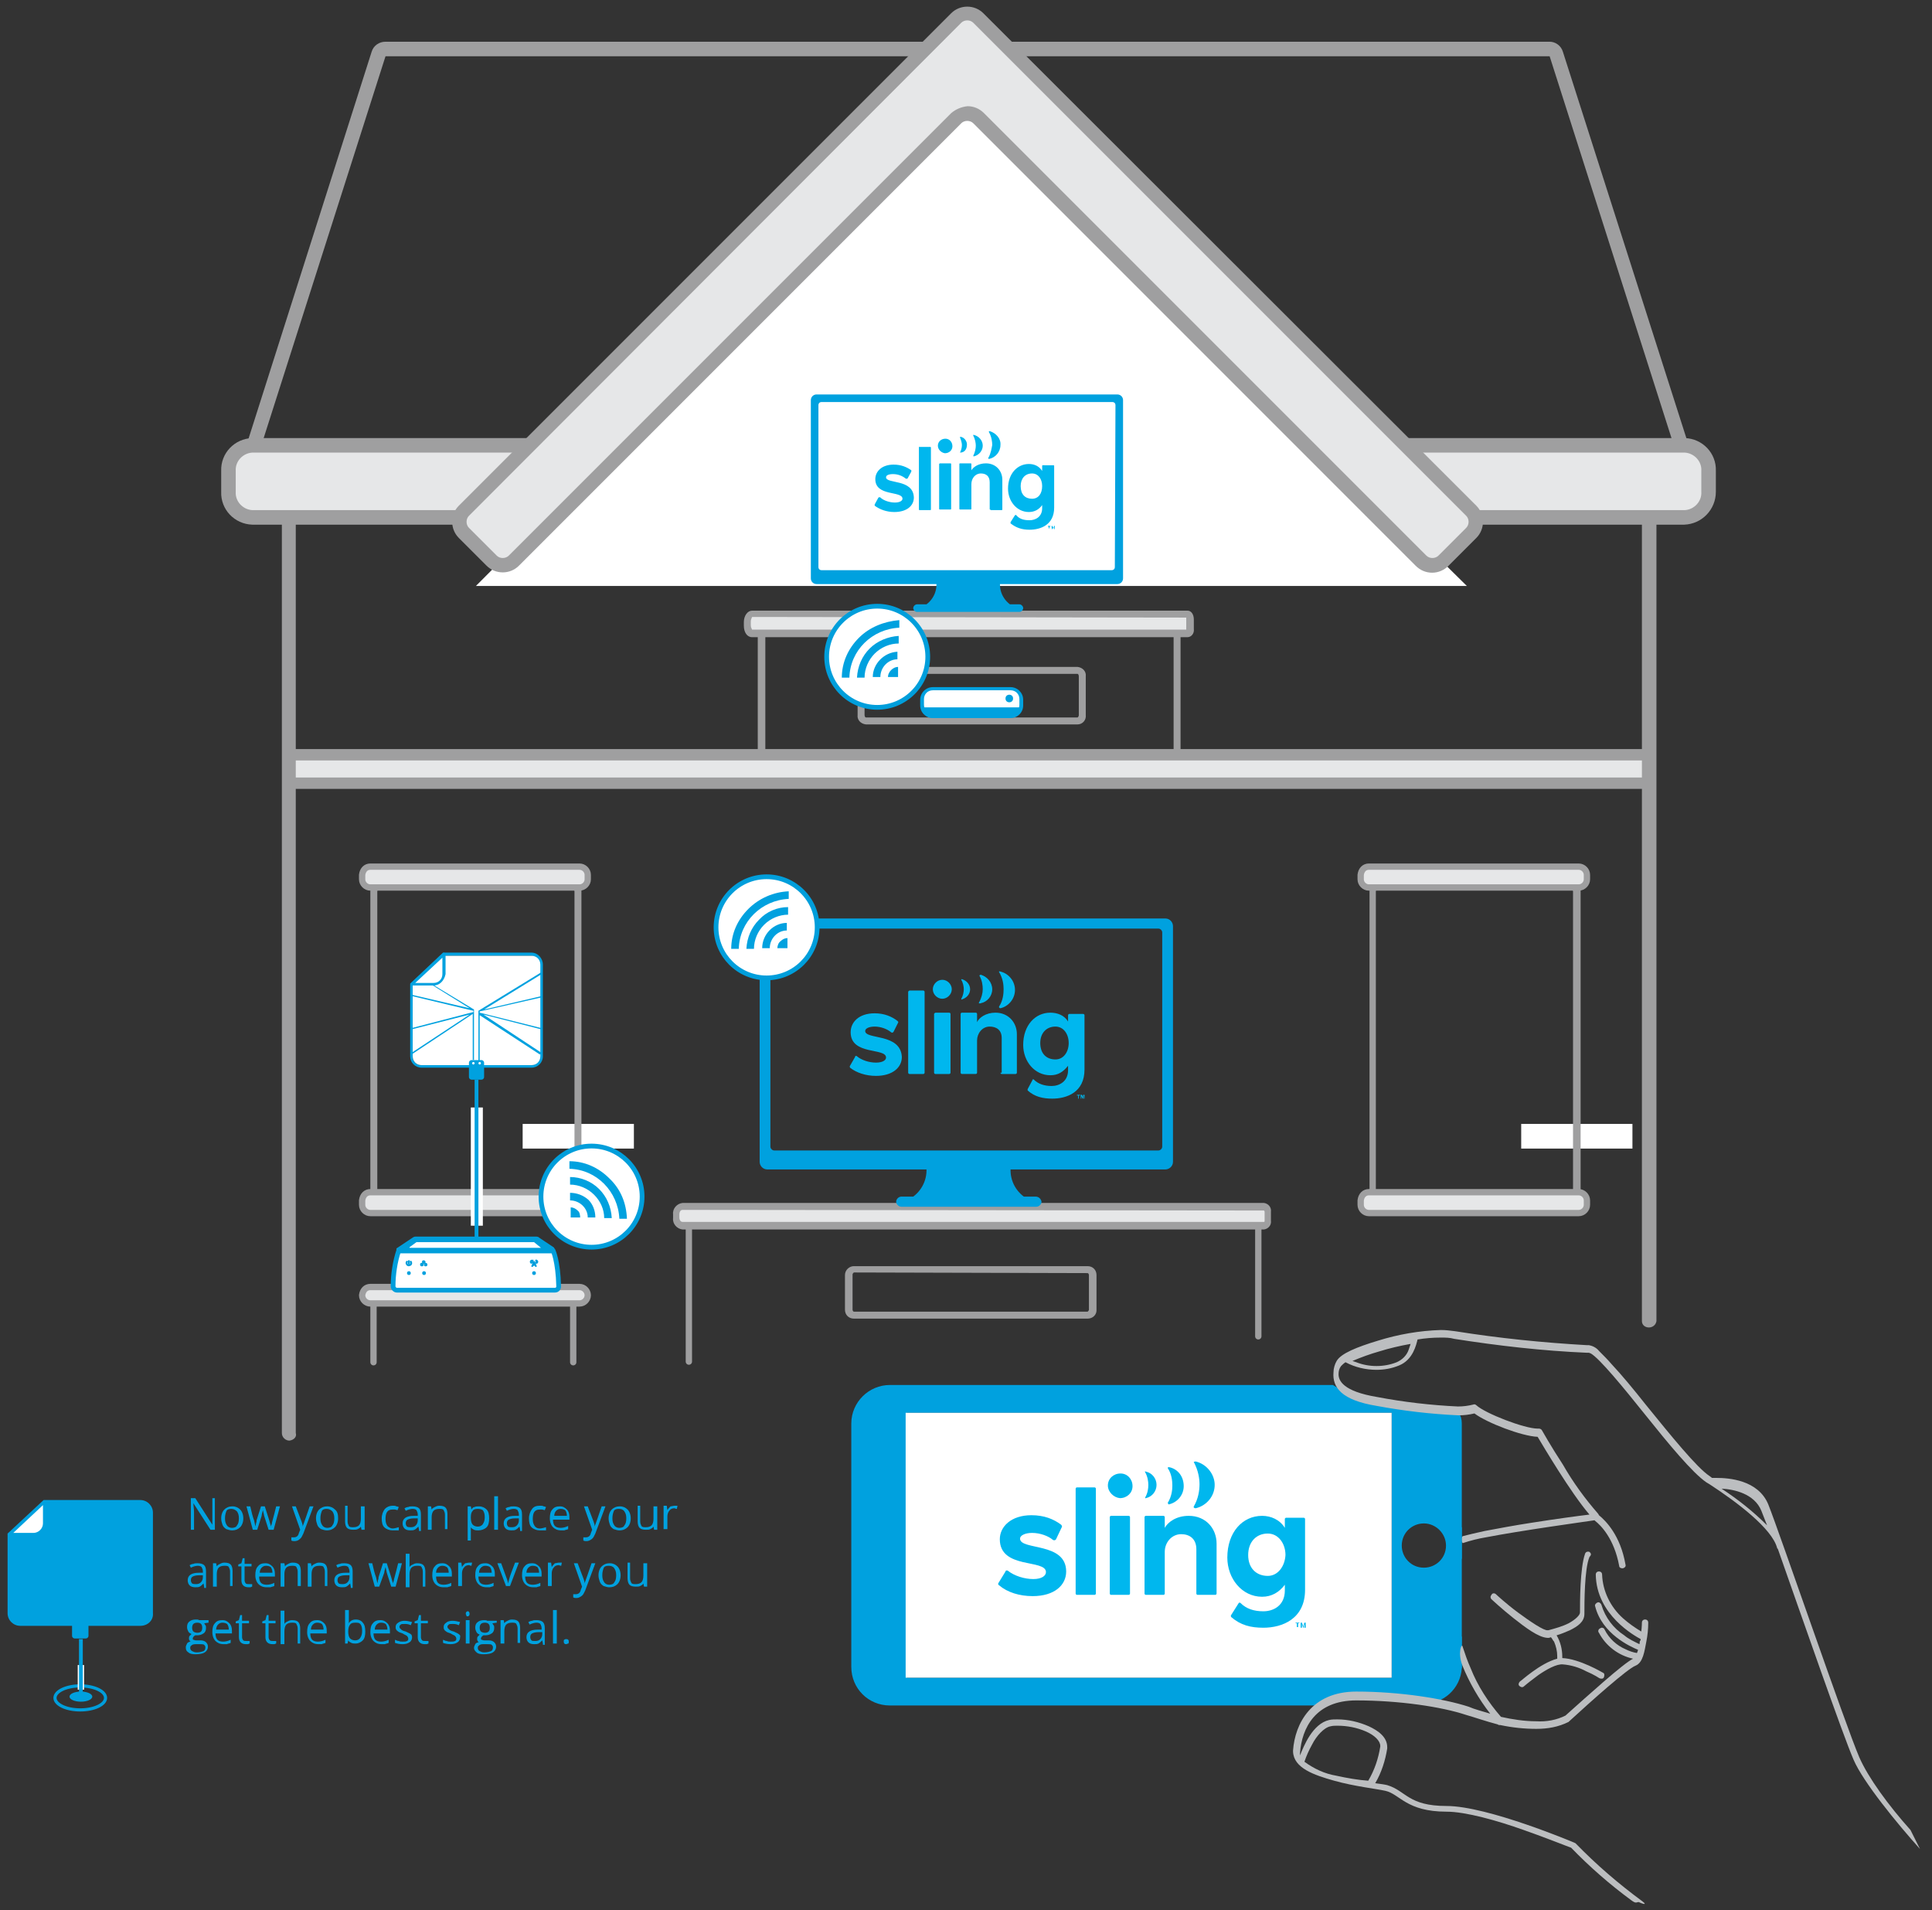 <?xml version="1.0" encoding="utf-8"?>
<!-- Generator: Adobe Illustrator 26.0.1, SVG Export Plug-In . SVG Version: 6.00 Build 0)  -->
<svg version="1.1" id="Design_HERE" xmlns="http://www.w3.org/2000/svg" xmlns:xlink="http://www.w3.org/1999/xlink" x="0px"
	 y="0px" viewBox="0 0 305.7 302.2" style="enable-background:new 0 0 305.7 302.2;" xml:space="preserve">
<rect x="0" y="0" width="305.7" height="302.2" fill="#333333" stroke="none"/>
<style type="text/css">
	.st0{fill:none;stroke:#9F9FA0;stroke-linecap:round;stroke-miterlimit:10;}
	.st1{fill:#9F9FA0;}
	.st2{fill:#E6E7E8;}
	.st3{fill:#FFFFFF;}
	.st4{fill:#00A1DF;}
	.st5{fill:#E6E7E8;stroke:#9F9FA0;stroke-miterlimit:10;}
	.st6{fill:none;}
	.st7{fill:none;stroke:#009EDB;stroke-width:0.75;stroke-linecap:round;stroke-linejoin:round;}
	.st8{fill:#009EDB;stroke:#009EDB;stroke-width:0.75;stroke-miterlimit:10;}
	.st9{fill:none;stroke:#009EDB;stroke-width:0.3;stroke-linecap:round;stroke-linejoin:round;}
	.st10{fill:none;stroke:#009EDB;stroke-width:0.25;stroke-linecap:round;stroke-linejoin:round;}
	.st11{fill:#FFFFFF;stroke:#009EDB;stroke-width:0.75;stroke-miterlimit:10;}
	.st12{fill:#BCBEC0;}
	.st13{enable-background:new    ;}
	.st14{fill:none;stroke:#009EDB;stroke-width:0.5;stroke-miterlimit:10;}
	.st15{fill:none;stroke:#FFFFFF;stroke-miterlimit:10;}
	.st16{fill:#00B7EE;}
</style>
<line class="st0" x1="59.1" y1="205.6" x2="59.1" y2="215.5"/>
<line class="st0" x1="90.7" y1="205.6" x2="90.7" y2="215.5"/>
<line class="st0" x1="109" y1="194.5" x2="109" y2="215.4"/>
<line class="st0" x1="199.1" y1="194.5" x2="199.1" y2="211.4"/>
<path class="st1" d="M245.2,8.9l22.6,70.8H38.4L61,8.9H245.2 M245.2,6.6H61c-1,0-1.9,0.6-2.2,1.6L36.3,78.9
	c-0.4,1.2,0.2,2.5,1.4,2.9c0.2,0.1,0.5,0.1,0.7,0.1h229.3c1.3,0,2.3-1,2.3-2.3c0-0.2,0-0.5-0.1-0.7L247.3,8.2
	C247,7.2,246.1,6.6,245.2,6.6L245.2,6.6z"/>
<rect x="45.8" y="119.5" class="st2" width="215.1" height="4.4"/>
<path class="st2" d="M266.5,81.9H39.9c-2.2-0.1-3.8-1.9-3.7-4.1v-3.3c-0.1-2.2,1.6-4,3.7-4.1h226.7c2.2,0.1,3.8,1.9,3.7,4.1v3.3
	C270.4,80,268.7,81.8,266.5,81.9z"/>
<path class="st1" d="M266.5,83H39.9c-2.8-0.1-5-2.4-4.9-5.2v-3.3c-0.1-2.8,2.1-5.1,4.9-5.2h226.7c2.8,0.1,5,2.4,4.9,5.2v3.3
	C271.5,80.6,269.3,82.9,266.5,83z M39.9,71.6c-1.5,0.1-2.7,1.4-2.6,2.9v3.3c-0.1,1.5,1.1,2.8,2.6,2.9h226.7c1.5-0.1,2.7-1.4,2.6-2.9
	v-3.3c0.1-1.5-1.1-2.8-2.6-2.9H39.9z"/>
<polygon class="st3" points="75.3,92.7 153.1,14.7 232.1,92.7 "/>
<path class="st2" d="M154.8,18.7l70,70c1,1,2.5,1,3.5,0l0,0l4.4-4.4c1-1,1-2.5,0-3.5l0,0L154.8,2.9c-1-1-2.5-1-3.5,0l0,0L73.4,80.8
	c-1,1-1,2.5,0,3.5l0,0l4.4,4.4c1,1,2.5,1,3.5,0l0,0l70-70C152.3,17.7,153.8,17.7,154.8,18.7L154.8,18.7z"/>
<path class="st1" d="M226.6,90.6c-1,0-1.9-0.4-2.6-1.1l-70-70l0,0c-0.5-0.5-1.4-0.5-1.9,0l-70,70c-1.4,1.4-3.7,1.4-5.1,0l0,0
	l-4.4-4.4c-1.4-1.4-1.4-3.7,0-5.1l77.9-77.9c1.4-1.4,3.7-1.4,5.1,0l0,0l78,77.9c1.4,1.4,1.4,3.7,0,5.1l-4.4,4.4
	C228.5,90.2,227.6,90.6,226.6,90.6z M153.1,16.8c1,0,1.9,0.4,2.6,1.1l0,0l70,70c0.5,0.5,1.4,0.5,1.9,0l4.4-4.4
	c0.5-0.5,0.5-1.4,0-1.9l0,0l-78-78c-0.5-0.5-1.4-0.5-1.9,0l-77.9,78c-0.5,0.5-0.5,1.4,0,1.9l0,0l4.4,4.4c0.5,0.5,1.4,0.5,1.9,0
	l70-70C151.2,17.3,152.1,16.9,153.1,16.8z"/>
<path class="st1" d="M45.8,227.9c-0.6,0-1.2-0.5-1.2-1.2c0,0,0,0,0-0.1V82.8c0-0.6,0.5-1.1,1.1-1.1s1.1,0.5,1.1,1.1l0,0v143.9
	C47,227.3,46.5,227.8,45.8,227.9L45.8,227.9z"/>
<path class="st1" d="M260.9,210c-0.6,0-1.1-0.4-1.1-1l0,0V82.5c0.1-0.6,0.7-1.1,1.3-1c0.5,0.1,0.9,0.5,1,1V209
	C262,209.6,261.5,210,260.9,210L260.9,210z"/>
<path class="st1" d="M260.9,120.3H45.8c-0.5,0-0.9-0.4-0.9-0.9s0.4-0.9,0.9-0.9h215.1c0.5,0,0.9,0.4,0.9,0.9
	C261.8,120,261.4,120.3,260.9,120.3L260.9,120.3z"/>
<path class="st1" d="M260.9,124.8H45.8c-0.5,0-0.9-0.4-0.9-0.9s0.4-0.9,0.9-0.9h215.1c0.5,0,0.9,0.4,0.9,0.9
	S261.4,124.8,260.9,124.8z"/>
<path class="st1" d="M170.5,114.6H137c-0.8-0.1-1.4-0.7-1.3-1.5V107c-0.1-0.8,0.5-1.4,1.3-1.5h33.5c0.8,0.1,1.4,0.7,1.3,1.5v6.1
	C171.9,113.9,171.3,114.6,170.5,114.6z M137,106.6c0,0-0.2,0.1-0.2,0.4v6.1c0,0.2,0.1,0.4,0.2,0.4h33.5c0,0,0.2-0.1,0.2-0.4V107
	c0-0.2-0.1-0.4-0.2-0.4H137z"/>
<path class="st1" d="M172.1,208.6h-37c-0.8,0-1.4-0.6-1.4-1.4v-5.5c0-0.8,0.7-1.4,1.4-1.4h37c0.8,0,1.4,0.6,1.4,1.4v5.6
	C173.5,208,172.9,208.6,172.1,208.6z M135.1,201.3c-0.1,0.1-0.2,0.2-0.2,0.3v5.6c0,0.1,0.1,0.3,0.2,0.3h37c0.1-0.1,0.2-0.2,0.2-0.3
	v-5.5c0-0.1-0.1-0.3-0.2-0.3L135.1,201.3z"/>
<path class="st1" d="M186.8,119.8h-66.9V98.9h66.9V119.8z M121.1,118.6h64.6V100h-64.6V118.6z"/>
<path class="st2" d="M200,193.9h-92c-0.6-0.1-1.1-0.6-1-1.3V192c-0.1-0.6,0.4-1.2,1-1.3h92c0.4,0.1,0.7,0.4,0.6,0.8v1.4
	C200.7,193.5,200.4,193.9,200,193.9z"/>
<path class="st1" d="M200,194.5h-92c-0.9-0.1-1.6-0.9-1.5-1.8v-0.6c-0.1-0.9,0.6-1.7,1.5-1.8h92c0.7,0.1,1.2,0.7,1.1,1.4v1.4
	C201.2,193.8,200.7,194.4,200,194.5z M108,191.4c-0.3,0-0.5,0.3-0.5,0.7v0.5c0,0.4,0.2,0.7,0.5,0.7h92c0.1,0,0.1-0.1,0.1-0.2v-1.4
	c0-0.1-0.1-0.2-0.1-0.2L108,191.4z"/>
<path class="st2" d="M187.9,100.2H119c-0.4,0-0.7-0.6-0.7-1.3v-0.6c0-0.7,0.3-1.3,0.7-1.3h68.9c0.3,0,0.5,0.4,0.5,0.8v1.5
	C188.4,99.8,188.2,100.2,187.9,100.2z"/>
<path class="st1" d="M187.9,100.8H119c-0.8,0-1.3-0.8-1.3-1.8v-0.6c0-1,0.6-1.8,1.3-1.8h68.9c0.6,0,1,0.6,1,1.4v1.5
	C189,100.2,188.5,100.8,187.9,100.8z M119,97.6c-0.1,0.2-0.2,0.5-0.2,0.7v0.6c0,0.3,0.1,0.5,0.2,0.7h68.7c0-0.1,0-0.2,0-0.2v-1.5
	c0-0.1,0-0.2,0-0.2L119,97.6L119,97.6z"/>
<path class="st4" d="M163.9,189.3H162c-1.6-1.2-2.4-3.2-2-5.2h-13.5c0.4,2-0.4,4-2,5.2h-1.9c-0.4,0-0.8,0.4-0.8,0.8l0,0
	c0,0.4,0.4,0.8,0.8,0.8H164c0.4,0,0.8-0.4,0.8-0.8l0,0C164.7,189.6,164.3,189.3,163.9,189.3L163.9,189.3z"/>
<path class="st4" d="M184.4,145.3h-63c-0.6,0-1.2,0.5-1.2,1.2v37.3c0,0.6,0.5,1.2,1.2,1.2h63c0.6,0,1.2-0.5,1.2-1.2v-37.3
	C185.6,145.9,185.1,145.3,184.4,145.3z M183.9,181.4c0,0.3-0.3,0.6-0.6,0.6l0,0h-60.8c-0.3,0-0.6-0.3-0.6-0.6l0,0v-33.9
	c0-0.3,0.3-0.6,0.6-0.6l0,0h60.8c0.3,0,0.6,0.3,0.6,0.6l0,0V181.4z"/>
<path class="st4" d="M161.3,95.6h-1.5c-1.2-0.9-1.8-2.4-1.5-3.9h-10.2c0.3,1.5-0.3,3-1.5,3.9h-1.5c-0.3,0-0.6,0.3-0.6,0.6l0,0l0,0
	c0,0.3,0.3,0.6,0.6,0.6l0,0h16.2c0.3,0,0.6-0.3,0.6-0.6l0,0l0,0C161.9,95.9,161.6,95.6,161.3,95.6L161.3,95.6z"/>
<path class="st4" d="M176.8,62.4h-47.6c-0.5,0-0.9,0.4-0.9,0.9v28.2c0,0.5,0.4,0.9,0.9,0.9h47.6c0.5,0,0.9-0.4,0.9-0.9V63.3
	C177.7,62.8,177.3,62.4,176.8,62.4z M176.4,89.7c0,0.3-0.2,0.5-0.5,0.5l0,0H130c-0.3,0-0.5-0.2-0.5-0.5l0,0V64.1
	c0-0.3,0.2-0.5,0.5-0.5l0,0h46c0.3,0,0.5,0.2,0.5,0.5l0,0L176.4,89.7z"/>
<rect x="82.7" y="177.8" class="st3" width="17.6" height="3.9"/>
<path class="st3" d="M147.8,109h12c1,0,1.9,0.8,1.9,1.9v0.6c0,1-0.8,1.9-1.9,1.9h-12c-1,0-1.9-0.8-1.9-1.9v-0.6
	C145.9,109.8,146.8,109,147.8,109z"/>
<path class="st4" d="M159.9,113.6h-12.3c-1.1,0-2-0.9-2-2v-0.9c0-1.1,0.9-2,2-2h12.3c1.1,0,2,0.9,2,2v0.9
	C161.9,112.7,161,113.6,159.9,113.6L159.9,113.6z M147.6,109.2c-0.8,0-1.4,0.6-1.4,1.4l0,0v0.9c0,0.8,0.6,1.4,1.4,1.4l0,0h12.3
	c0.8,0,1.4-0.6,1.4-1.4l0,0v-0.9c0-0.8-0.6-1.4-1.4-1.4l0,0H147.6z"/>
<polygon class="st4" points="161.6,111.9 145.9,111.9 146.3,113 147.2,113.5 160.1,113.4 161.3,112.8 "/>
<ellipse class="st4" cx="159.7" cy="110.5" rx="0.6" ry="0.6"/>
<path class="st1" d="M90.8,189.7h-31c-0.7,0-1.3-0.6-1.2-1.4V141c0-0.7,0.5-1.3,1.2-1.4h31c0.7,0,1.3,0.6,1.2,1.4v47.4
	C92.1,189.1,91.5,189.7,90.8,189.7L90.8,189.7z M59.8,140.8c0,0-0.1,0.1-0.1,0.2v47.4c0,0.1,0.1,0.2,0.1,0.2h31c0,0,0.1-0.1,0.1-0.2
	V141c0-0.1-0.1-0.2-0.1-0.2H59.8z"/>
<path class="st5" d="M58.6,188.6h33.1c0.7,0,1.3,0.6,1.3,1.3v0.7c0,0.7-0.6,1.3-1.3,1.3H58.6c-0.7,0-1.3-0.6-1.3-1.3v-0.7
	C57.4,189.1,57.9,188.6,58.6,188.6z"/>
<path class="st5" d="M58.6,137.1h33.1c0.7,0,1.3,0.6,1.3,1.3v0.7c0,0.7-0.6,1.3-1.3,1.3H58.6c-0.7,0-1.3-0.6-1.3-1.3v-0.7
	C57.4,137.6,57.9,137.1,58.6,137.1z"/>
<rect x="240.7" y="177.8" class="st3" width="17.6" height="3.9"/>
<path class="st1" d="M248.8,189.7h-30.9c-0.7,0-1.3-0.6-1.2-1.4V141c0-0.7,0.5-1.3,1.2-1.4h31c0.7,0,1.3,0.6,1.2,1.4v47.4
	C250.1,189.1,249.5,189.7,248.8,189.7L248.8,189.7z M217.8,140.8c0,0-0.1,0.1-0.1,0.2v47.4c0,0.1,0.1,0.2,0.1,0.2h31
	c0,0,0.1-0.1,0.1-0.2V141c0-0.1-0.1-0.2-0.1-0.2H217.8z"/>
<path class="st5" d="M216.6,188.6h33.2c0.7,0,1.3,0.6,1.3,1.3v0.7c0,0.7-0.6,1.3-1.3,1.3h-33.2c-0.7,0-1.3-0.6-1.3-1.3v-0.7
	C215.4,189.1,215.9,188.6,216.6,188.6z"/>
<path class="st5" d="M216.6,137.1h33.2c0.7,0,1.3,0.6,1.3,1.3v0.7c0,0.7-0.6,1.3-1.3,1.3h-33.2c-0.7,0-1.3-0.6-1.3-1.3v-0.7
	C215.4,137.6,215.9,137.1,216.6,137.1z"/>
<rect x="74.5" y="175.2" class="st3" width="1.9" height="18.7"/>
<path class="st4" d="M84.1,168.9H66.7c-1,0-1.8-0.8-1.8-1.8l0,0v-11.5l5.2-4.9h14c1,0,1.8,0.9,1.8,1.9v14.5
	C85.9,168.1,85.1,168.9,84.1,168.9z M65.3,155.8v11.3c0,0.8,0.6,1.4,1.4,1.4H84c0.8,0,1.4-0.6,1.4-1.4v-14.5c0-0.8-0.6-1.4-1.4-1.4
	H70.3L65.3,155.8z"/>
<path class="st3" d="M65.3,155.8v11.3c0,0.8,0.6,1.4,1.4,1.4h17.4c0.8,0,1.4-0.6,1.4-1.4v-14.5c0-0.8-0.6-1.4-1.4-1.4H70.3
	L65.3,155.8z"/>
<path class="st4" d="M85.6,166.5l-9.1-6l9,2.3c0.1,0,0.1,0,0.1-0.1s0-0.1-0.1-0.1l-9.6-2.4V160l9.7-2.2c0.1,0,0.1-0.1,0.1-0.1
	c0-0.1-0.1-0.1-0.1-0.1l-9,2.1l9.1-5.6c0.1,0,0.1-0.1,0-0.2c0-0.1-0.1-0.1-0.2,0l-9.8,6v7.9c0,0.1,0,0.1,0.1,0.1s0.1,0,0.1-0.1v-7.2
	l9.5,6.2h0.1C85.6,166.6,85.7,166.6,85.6,166.5C85.7,166.5,85.7,166.4,85.6,166.5"/>
<path class="st4" d="M66.4,154.5v0.1l7.9,4.9l-9-2.1c-0.1,0-0.1,0-0.1,0.1s0,0.1,0.1,0.1l9.6,2.3v0.2l-9.6,2.5
	c-0.1,0-0.1,0.1-0.1,0.1l0.1,0.1l0,0l9-2.3l-9.1,6c-0.1,0-0.1,0.1-0.1,0.1l0.1,0.1h0.1l9.5-6.3v7.2c0,0.1,0,0.1,0.1,0.1
	s0.1,0,0.1-0.1v-7.9L66.4,154.5C66.5,154.5,66.4,154.5,66.4,154.5"/>
<path class="st4" d="M76.2,167.7h-1.6c-0.2,0-0.4,0.2-0.4,0.4v2.3c0,0.2,0.2,0.4,0.4,0.4h1.6c0.2,0,0.4-0.2,0.4-0.4v-2.3
	C76.6,167.9,76.4,167.7,76.2,167.7z M74.9,168.4c-0.1,0-0.2-0.1-0.2-0.2c0-0.1,0.1-0.2,0.2-0.2s0.2,0.1,0.2,0.2l0,0
	C75.1,168.3,75,168.4,74.9,168.4L74.9,168.4L74.9,168.4z M75.9,168.4c-0.1,0-0.2-0.1-0.2-0.2c0-0.1,0.1-0.2,0.2-0.2s0.2,0.1,0.2,0.2
	l0,0C76.1,168.3,76,168.4,75.9,168.4L75.9,168.4L75.9,168.4z"/>
<path class="st3" d="M70.2,151v3.1c0,0.9-0.7,1.6-1.6,1.6h-3.4L70.2,151z"/>
<path class="st4" d="M68.6,155.9h-3.4c-0.1,0-0.2-0.1-0.2-0.2c0-0.1,0-0.1,0.1-0.2l5-4.7c0.1-0.1,0.2-0.1,0.3,0c0,0,0.1,0.1,0.1,0.2
	v3.1C70.3,155.1,69.6,155.9,68.6,155.9z M65.7,155.5h2.9c0.8,0,1.4-0.6,1.4-1.4v-2.6L65.7,155.5z"/>
<rect x="75.1" y="170.8" class="st4" width="0.6" height="25.1"/>
<path class="st5" d="M58.6,203.6h33.1c0.7,0,1.3,0.6,1.3,1.3l0,0c0,0.7-0.6,1.3-1.3,1.3H58.6c-0.7,0-1.3-0.6-1.3-1.3l0,0
	C57.4,204.1,57.9,203.6,58.6,203.6z"/>
<path class="st3" d="M87.8,204.1h-25c-0.3,0-0.6-0.3-0.6-0.6l0,0c0-1.9,0.3-3.9,0.9-5.7h24.4c0,0,0.8,1.6,0.9,5.7
	C88.4,203.8,88.1,204.1,87.8,204.1L87.8,204.1z"/>
<path class="st6" d="M87.4,197.9H63.2c-0.1,0-0.1-0.1-0.1-0.1s0,0,0-0.1l2.4-1.6c0.1,0,0.1-0.1,0.2-0.1h19.2c0.1,0,0.1,0,0.2,0.1
	l2.4,1.6C87.5,197.7,87.5,197.8,87.4,197.9L87.4,197.9z"/>
<path class="st7" d="M87.5,197.8c0,0,0.8,1.6,0.9,5.7c0,0.3-0.2,0.6-0.6,0.6l0,0h-25c-0.3,0-0.6-0.3-0.6-0.6l0,0
	c0-1.9,0.3-3.9,0.9-5.7"/>
<path class="st8" d="M87.4,197.9H63.2c-0.1,0-0.1-0.1-0.1-0.1s0,0,0-0.1l2.4-1.6c0.1,0,0.1-0.1,0.2-0.1h19.2c0.1,0,0.1,0,0.2,0.1
	l2.4,1.6C87.5,197.7,87.5,197.8,87.4,197.9L87.4,197.9z"/>
<path class="st3" d="M85.6,197.4H64.8c0,0,0,0,0-0.1l0,0l1.1-0.8H66h18.4h0.1L85.6,197.4C85.7,197.3,85.7,197.3,85.6,197.4
	C85.7,197.4,85.6,197.4,85.6,197.4z"/>
<circle class="st4" cx="67.1" cy="201.4" r="0.3"/>
<circle class="st4" cx="64.7" cy="201.4" r="0.3"/>
<circle class="st4" cx="84.5" cy="201.4" r="0.3"/>
<path class="st9" d="M65,199.6c0.1,0.2,0.1,0.4-0.1,0.5s-0.4,0.1-0.5-0.1c-0.1-0.1-0.1-0.3,0-0.4"/>
<line class="st9" x1="64.7" y1="199.9" x2="64.7" y2="199.5"/>
<path class="st10" d="M66.7,199.9L66.7,199.9c0.2,0,0.2,0.1,0.2,0.1v0.1c0,0.1-0.1,0.1-0.1,0.1h-0.1c-0.1,0-0.1-0.1-0.1-0.1V200
	C66.6,200,66.6,199.9,66.7,199.9z"/>
<path class="st10" d="M67.3,199.9L67.3,199.9c0.2,0,0.2,0.1,0.2,0.1v0.1c0,0.1-0.1,0.1-0.1,0.1h-0.1c-0.1,0-0.1-0.1-0.1-0.1V200
	C67.2,200,67.3,199.9,67.3,199.9z"/>
<path class="st10" d="M67,199.5L67,199.5c0.2,0,0.2,0.1,0.2,0.1v0.1c0,0.1-0.1,0.1-0.1,0.1H67c-0.1,0-0.1-0.1-0.1-0.1v-0.1
	C66.9,199.5,67,199.5,67,199.5z"/>
<line class="st10" x1="84.4" y1="199.9" x2="84.6" y2="199.9"/>
<polyline class="st10" points="84.7,199.9 84.2,200.3 84.5,199.6 84.8,200.3 84.4,199.9 "/>
<path class="st10" d="M84.8,199.7c0.1,0,0.1-0.1,0.1-0.2c0,0,0,0-0.1-0.1"/>
<path class="st10" d="M84.9,199.8c0.1,0,0.2-0.2,0.1-0.3l-0.1-0.1"/>
<path class="st10" d="M84.3,199.7c-0.1,0-0.1-0.1-0.1-0.2c0,0,0,0,0.1-0.1"/>
<path class="st10" d="M84.1,199.8c-0.1,0-0.2-0.2-0.1-0.3l0.1-0.1"/>
<circle class="st11" cx="93.6" cy="189.3" r="8"/>
<path class="st4" d="M96.4,186.4c-1.7-1.7-3.9-2.7-6.3-2.7v1.2c4.3,0.1,7.7,3.6,7.9,7.9h1.2C99.1,190.3,98.2,188.1,96.4,186.4
	L96.4,186.4z M94.8,188.1c-1.2-1.2-2.9-1.9-4.6-1.9v1.2c1.4,0,2.8,0.6,3.8,1.6s1.6,2.3,1.6,3.7h1.2C96.7,190.9,96,189.3,94.8,188.1
	L94.8,188.1z M93.1,189.8c-0.8-0.7-1.8-1.1-2.9-1.1v1.2c1.5,0,2.8,1.2,2.8,2.7l0,0h1.2C94.2,191.5,93.8,190.5,93.1,189.8L93.1,189.8
	z M91.4,191.5c-0.3-0.3-0.7-0.5-1.1-0.5v1.6h1.5C91.8,192.2,91.7,191.7,91.4,191.5L91.4,191.5z"/>
<circle class="st11" cx="121.3" cy="146.7" r="8"/>
<path class="st4" d="M118.4,143.8c-1.7,1.7-2.7,3.9-2.7,6.3h1.2c0.1-4.3,3.6-7.7,7.9-7.9V141C122.4,141.1,120.1,142.1,118.4,143.8
	L118.4,143.8z M120.1,145.5c-1.2,1.2-1.9,2.8-2,4.6h1.2c0-1.4,0.6-2.8,1.6-3.8s2.4-1.6,3.8-1.6v-1.2
	C123,143.5,121.3,144.2,120.1,145.5L120.1,145.5z M120.6,150h1.2c0-1.5,1.2-2.8,2.7-2.8l0,0V146C122.4,146,120.6,147.8,120.6,150
	L120.6,150z M123,150h1.6v-1.6c-0.4,0-0.8,0.2-1.1,0.5C123.2,149.1,123,149.6,123,150L123,150z"/>
<circle class="st11" cx="138.8" cy="103.9" r="8"/>
<path class="st4" d="M135.9,100.9c-1.7,1.7-2.7,3.9-2.7,6.3h1.2c0.1-4.3,3.6-7.7,7.9-7.9v-1.2C139.9,98.3,137.6,99.2,135.9,100.9
	L135.9,100.9z M137.6,102.6c-1.2,1.2-1.9,2.8-2,4.6h1.2c0-1.4,0.6-2.8,1.6-3.8s2.4-1.6,3.8-1.6v-1.2
	C140.5,100.7,138.8,101.4,137.6,102.6L137.6,102.6z M138.1,107.1h1.2c0-1.5,1.2-2.8,2.7-2.8l0,0v-1.2
	C139.9,103.2,138.1,105,138.1,107.1L138.1,107.1z M140.5,107.1h1.6v-1.6c-0.4,0-0.8,0.2-1.1,0.5S140.5,106.7,140.5,107.1
	L140.5,107.1z"/>
<path class="st4" d="M134.7,225.2v38.5c0,3.4,2.7,6.1,6.1,6.1H208l5.3-1.6l6.7,0.6l5.2,0.7c3.2,0.1,5.9-2.4,6.1-5.6
	c0-0.1,0-0.1,0-0.2v-38.5c0-2.9-2.7-2.6-6-2.6l-4.2-0.4l-3.2-0.9l-4.3-0.6l-2.7-1.6h-70.1C137.5,219.1,134.7,221.8,134.7,225.2
	L134.7,225.2z M228.8,244.5c0,2-1.6,3.5-3.5,3.5c-2,0-3.5-1.6-3.5-3.5c0-2,1.6-3.5,3.5-3.5l0,0C227.2,241,228.8,242.6,228.8,244.5
	L228.8,244.5z M220.2,223.5v41.9h-76.7v-41.9H220.2z"/>
<rect x="143.3" y="223.5" class="st3" width="76.9" height="41.9"/>
<path class="st12" d="M251.5,245.5c-0.3-0.1-0.6,0-0.7,0.3l0,0c-0.8,2.3-0.8,7.6-0.8,9.3c0,0.4-0.7,1.1-1.8,1.7
	c-1,0.5-2.1,0.8-3.2,1.1h-0.1c-0.6,0.1-2.8-1.4-4.7-2.8c-1.9-1.4-3.5-2.9-3.5-2.9c-0.2-0.2-0.6-0.2-0.7,0.1c-0.2,0.2-0.2,0.5,0,0.7
	c0,0,1.6,1.5,3.5,3s3.9,3,5.3,3.1c0.1,0,0.2,0,0.3,0l0.3-0.1l0,0l0,0c0.2,0.2,0.3,0.5,0.5,0.7c0.3,0.7,0.5,1.5,0.5,2.3
	c0,0.1,0,0.3,0,0.4c-2.7,0.7-5.8,3.6-5.9,3.6c-0.2,0.2-0.3,0.5-0.1,0.7c0.1,0.1,0.3,0.2,0.4,0.2c0.1,0,0.2,0,0.3-0.1l0,0
	c0.7-0.6,1.5-1.2,2.3-1.8c1.3-0.9,2.9-1.8,3.9-1.7c1.3,0.1,2.6,0.5,3.7,1.1c1.2,0.5,2.1,1.1,2.1,1.1c0.3,0.1,0.6,0.1,0.7-0.2
	c0.1-0.3,0.1-0.6-0.2-0.7c0,0-3.7-2.2-6.4-2.3c0-0.1,0-0.2,0-0.2c0-1.2-0.3-2.4-0.9-3.4c0.7-0.2,1.4-0.5,2.1-0.8
	c1.2-0.6,2.3-1.3,2.3-2.6c0-1.7,0-7.1,0.8-9C251.9,245.9,251.7,245.7,251.5,245.5z"/>
<path class="st12" d="M217.8,222.4c4.3,0.8,8.6,1.3,13,1.5c0.8,0,1.7-0.1,2.5-0.3c2,1.5,7.5,3.6,10,3.7c0.9,1.5,5.2,8.8,8.2,12.3
	c-1.7,0.2-5.4,0.7-9.2,1.3c-2.6,0.4-5.3,0.9-7.4,1.3c-1.4,0.3-2.6,0.6-3.4,0.8c-0.4,0.1-0.2,1.2,0,1.1c1.2-0.4,2.4-0.7,3.6-0.9
	c5.7-1.1,15.2-2.4,17.2-2.7l0.1,0.1c0.9,0.7,3,2.8,3.8,7.1c0,0.3,0.3,0.4,0.5,0.4h0.1c0.3-0.1,0.5-0.3,0.4-0.6
	c-0.8-4.6-3.1-6.9-4.2-7.8c0-0.1-0.1-0.1-0.1-0.2c-2.1-2.4-4-5-5.6-7.8c-1.9-2.9-3.3-5.4-3.3-5.4c-0.1-0.2-0.3-0.3-0.5-0.3h-0.2
	c-2.1,0-8.3-2.4-9.7-3.7c-0.1-0.1-0.3-0.2-0.5-0.1c-0.8,0.2-1.6,0.3-2.4,0.3c-4.3-0.2-8.6-0.7-12.8-1.5c-5.4-0.9-6.1-2.6-6.1-3.6
	c0-0.5,0.1-0.9,0.4-1.3c0.2-0.2,0.4-0.4,0.7-0.6c1.5,0.8,3.2,1.2,4.9,1.2l0,0c1.2,0,2.4-0.2,3.6-0.7c2.2-0.9,2.7-3.3,2.9-4.1
	c1.2-0.2,2.4-0.3,3.7-0.3c0.7,0,1.4,0,2.1,0.2c7,1.1,14,1.9,21,2.2h0.3c0.1,0,0.2,0.1,0.3,0.1c1.4,0.8,5.1,5.3,8.7,9.8
	s7.4,9.1,9.6,10.6l0.5,0.3l0,0c4.3,2.8,9.9,7,10.7,10.1c0,0,0,0.1,0.1,0.1c3.7,10.5,10.3,29.5,12,33.4c1.5,3.5,6.9,10.1,10.5,14.1
	l-1.5-3c-3.5-3.9-6.7-8.3-8.1-11.5c-2.2-5.1-12.6-35.5-14.4-40c-1.6-3.9-6.3-4.2-8.2-4.2h-0.7l-0.4-0.3c-2-1.3-6.2-6.5-10.1-11.3
	c-1.9-2.4-3.8-4.7-5.4-6.4c-0.6-0.7-1.3-1.4-2-2.1c-0.4-0.5-1-0.8-1.6-0.9h-0.3c-7-0.4-13.9-1.1-20.8-2.2c-0.8-0.1-1.5-0.2-2.3-0.2
	c-3.4,0.1-6.8,0.7-10,1.7c-3.3,1-5.8,2-6.5,3.2c-0.3,0.5-0.5,1.2-0.5,1.8C210.8,219.5,212.3,221.5,217.8,222.4z M278.7,239
	c0.2,0.5,0.5,1.3,0.9,2.3c-2.2-2.2-4.6-4.1-7.2-5.8C274.4,235.6,277.6,236.3,278.7,239z M218.2,213.8c1.6-0.5,3.3-0.9,5-1.2
	c-0.1,0.3-0.2,0.6-0.3,0.9c-0.3,0.9-1,1.6-1.9,2c-1,0.4-2.1,0.6-3.2,0.6c-1.1,0-2.2-0.2-3.2-0.6l-0.6-0.2
	C215.4,214.7,216.8,214.2,218.2,213.8z"/>
<rect x="230.4" y="241.6" class="st4" width="0.9" height="5"/>
<rect x="230.4" y="258.9" class="st4" width="0.9" height="5"/>
<path class="st12" d="M259.9,300.8c-3.8-2.8-7.3-5.8-10.6-9.2l-0.2-0.1c0,0-13.7-5.8-20.2-5.8c-6.1,0-6.4-2.4-9.4-3.3
	c-0.4-0.1-1.1-0.2-1.9-0.3c1-1.7,1.6-3.6,1.9-5.5c0-0.1,0-0.2,0-0.2c0-1.6-1.4-2.6-2.9-3.3c-1.6-0.7-3.3-1.1-5-1.1
	c-0.4,0-0.9,0-1.3,0.1c-2.6,0.6-4,4.1-4.6,5.6c0-0.1,0-0.2,0-0.3v-0.1c0.3-3.9,2.4-8.3,8.9-8.3c6.8,0,13.5,1,17.4,2.3
	c1.4,0.4,3.1,1,5,1.5c0.1,0.1,0.2,0.1,0.3,0.1h0.1c1.9,0.4,3.8,0.6,5.7,0.6c1.8,0,3.5-0.3,5.1-1.1l0.1-0.1c3.6-3.3,9.2-8.3,10.5-8.8
	c1.2-0.5,1.4-2.3,1.7-3.8c0.2-1,0.3-2,0.3-3c0-0.3-0.2-0.5-0.5-0.5s-0.5,0.2-0.5,0.5c0,0,0,0.6-0.1,1.4c-1-0.6-2-1.3-2.9-2.1
	c-2-1.8-3.2-4.3-3.3-6.9c0-0.3-0.2-0.5-0.5-0.5s-0.5,0.2-0.5,0.5c0.1,6.4,6.2,9.7,7.1,10.2c0,0.1,0,0.2-0.1,0.3
	c-0.1,0.1,0,0.3-0.1,0.5c-0.8-0.4-1.7-0.8-2.4-1.4c-1.7-1.1-3-2.8-3.6-4.8c-0.1-0.3-0.4-0.5-0.6-0.4c-0.3,0.1-0.5,0.4-0.4,0.6
	c1.1,4.4,5.6,6.4,6.8,6.9c-0.1,0.2-0.1,0.4-0.2,0.5c-0.6-0.1-1.2-0.3-1.8-0.6c-1.4-0.6-2.6-1.7-3.3-3.1c-0.1-0.3-0.5-0.4-0.7-0.2
	c-0.3,0.1-0.4,0.5-0.2,0.7c1.1,2.1,3.1,3.6,5.4,4.1l0,0c-1.6,0.8-7,5.7-10.7,9c-1.4,0.7-3,1-4.6,0.9c-1.9,0-3.8-0.3-5.6-0.7
	c-2-2.3-3.7-4.9-4.8-7.7c-0.5-1.1-0.9-2.3-1.3-3.5c-0.1-0.4-0.8,1,0,3.1c1.1,2.7,2.6,5.3,4.4,7.6c-1.3-0.4-2.5-0.7-3.4-1.1
	c-4-1.3-10.9-2.4-17.8-2.4c-7.1,0-9.7,5.1-10,9.3c0,0.1,0,0.1,0,0.2c0.1,2.6,3.3,3.7,6.5,4.6s6.8,1.3,8.1,1.6
	c2.3,0.5,3.3,3.3,9.7,3.3c3,0,8,1.4,12.2,2.9c3.7,1.3,6.9,2.6,7.5,2.8c2.9,3,6.1,5.8,9.5,8.3c0.8,0.6,0.8,0.3,1.2,0.3
	C259.7,301.1,260.8,301.5,259.9,300.8z M211.4,280.9c-1.8-0.3-3.5-1.1-5-2.2l0,0c0.3-0.9,0.7-1.8,1.2-2.7c0.7-1.4,1.9-2.7,2.9-2.9
	c0.4-0.1,0.7-0.1,1.1-0.1c1.6,0,3.1,0.3,4.5,0.9s2.3,1.5,2.3,2.3v0.1c-0.3,1.9-0.9,3.7-1.9,5.4C215,281.6,213.2,281.3,211.4,280.9z"
	/>
<g class="st13">
	<path class="st4" d="M34,242h-0.7l-2.7-4.2h0c0,0.5,0.1,0.9,0.1,1.4v2.8h-0.5v-5h0.7l2.7,4.2h0c0-0.1,0-0.3,0-0.6s0-0.6,0-0.7v-2.9
		H34V242z"/>
	<path class="st4" d="M38.5,240.2c0,0.6-0.2,1.1-0.5,1.4s-0.7,0.5-1.3,0.5c-0.3,0-0.6-0.1-0.9-0.2c-0.3-0.2-0.5-0.4-0.6-0.7
		c-0.1-0.3-0.2-0.6-0.2-1c0-0.6,0.2-1.1,0.5-1.4s0.7-0.5,1.3-0.5c0.5,0,0.9,0.2,1.2,0.5C38.3,239.1,38.5,239.6,38.5,240.2z
		 M35.6,240.2c0,0.5,0.1,0.8,0.3,1.1c0.2,0.3,0.5,0.4,0.8,0.4s0.7-0.1,0.8-0.4c0.2-0.2,0.3-0.6,0.3-1.1c0-0.5-0.1-0.8-0.3-1.1
		c-0.2-0.2-0.5-0.4-0.9-0.4c-0.4,0-0.7,0.1-0.8,0.4S35.6,239.7,35.6,240.2z"/>
	<path class="st4" d="M42.5,242l-0.7-2.2c0-0.1-0.1-0.4-0.2-0.9h0c-0.1,0.4-0.2,0.7-0.2,0.9l-0.7,2.2H40l-1-3.7h0.6
		c0.2,0.9,0.4,1.7,0.6,2.2c0.1,0.5,0.2,0.8,0.2,1h0c0-0.1,0.1-0.3,0.1-0.5c0.1-0.2,0.1-0.4,0.1-0.5l0.7-2.2h0.6l0.7,2.2
		c0.1,0.4,0.2,0.7,0.3,1h0c0-0.1,0-0.2,0.1-0.4c0-0.2,0.3-1.1,0.7-2.8h0.6l-1,3.7H42.5z"/>
	<path class="st4" d="M46.2,238.3h0.6l0.8,2.1c0.2,0.5,0.3,0.8,0.3,1.1h0c0-0.1,0.1-0.3,0.2-0.6c0.1-0.3,0.4-1.1,0.9-2.6h0.6
		l-1.6,4.3c-0.2,0.4-0.3,0.7-0.6,0.9c-0.2,0.2-0.5,0.3-0.8,0.3c-0.2,0-0.3,0-0.5-0.1v-0.5c0.1,0,0.3,0,0.4,0c0.4,0,0.7-0.2,0.8-0.7
		l0.2-0.5L46.2,238.3z"/>
	<path class="st4" d="M53.5,240.2c0,0.6-0.2,1.1-0.5,1.4s-0.7,0.5-1.3,0.5c-0.3,0-0.6-0.1-0.9-0.2c-0.3-0.2-0.5-0.4-0.6-0.7
		c-0.1-0.3-0.2-0.6-0.2-1c0-0.6,0.2-1.1,0.5-1.4s0.7-0.5,1.3-0.5c0.5,0,0.9,0.2,1.2,0.5C53.4,239.1,53.5,239.6,53.5,240.2z
		 M50.7,240.2c0,0.5,0.1,0.8,0.3,1.1c0.2,0.3,0.5,0.4,0.8,0.4s0.7-0.1,0.8-0.4c0.2-0.2,0.3-0.6,0.3-1.1c0-0.5-0.1-0.8-0.3-1.1
		c-0.2-0.2-0.5-0.4-0.9-0.4c-0.4,0-0.7,0.1-0.8,0.4S50.7,239.7,50.7,240.2z"/>
	<path class="st4" d="M55,238.3v2.4c0,0.3,0.1,0.5,0.2,0.7s0.4,0.2,0.7,0.2c0.4,0,0.7-0.1,0.9-0.3c0.2-0.2,0.3-0.6,0.3-1v-2h0.6v3.7
		h-0.5l-0.1-0.5h0c-0.1,0.2-0.3,0.3-0.5,0.4c-0.2,0.1-0.4,0.1-0.7,0.1c-0.5,0-0.8-0.1-1-0.3c-0.2-0.2-0.3-0.6-0.3-1v-2.5H55z"/>
	<path class="st4" d="M62.1,242.1c-0.5,0-1-0.2-1.3-0.5c-0.3-0.3-0.4-0.8-0.4-1.4c0-0.6,0.2-1.1,0.5-1.5c0.3-0.3,0.7-0.5,1.3-0.5
		c0.2,0,0.4,0,0.5,0.1c0.2,0,0.3,0.1,0.4,0.1l-0.2,0.5c-0.1,0-0.3-0.1-0.4-0.1s-0.3,0-0.4,0c-0.8,0-1.1,0.5-1.1,1.5
		c0,0.5,0.1,0.8,0.3,1.1c0.2,0.2,0.5,0.4,0.8,0.4c0.3,0,0.6-0.1,1-0.2v0.5C62.8,242.1,62.5,242.1,62.1,242.1z"/>
	<path class="st4" d="M66.3,242l-0.1-0.5h0c-0.2,0.2-0.4,0.4-0.6,0.5c-0.2,0.1-0.4,0.1-0.7,0.1c-0.4,0-0.7-0.1-0.9-0.3
		c-0.2-0.2-0.3-0.5-0.3-0.8c0-0.8,0.6-1.2,1.8-1.2l0.6,0v-0.2c0-0.3-0.1-0.5-0.2-0.7c-0.1-0.1-0.3-0.2-0.6-0.2
		c-0.3,0-0.7,0.1-1.1,0.3l-0.2-0.4c0.2-0.1,0.4-0.2,0.6-0.2c0.2-0.1,0.4-0.1,0.7-0.1c0.4,0,0.8,0.1,1,0.3c0.2,0.2,0.3,0.5,0.3,1v2.6
		H66.3z M65,241.6c0.4,0,0.6-0.1,0.8-0.3c0.2-0.2,0.3-0.5,0.3-0.8v-0.3l-0.6,0c-0.5,0-0.8,0.1-1,0.2c-0.2,0.1-0.3,0.3-0.3,0.6
		c0,0.2,0.1,0.4,0.2,0.5C64.6,241.6,64.8,241.6,65,241.6z"/>
	<path class="st4" d="M70.4,242v-2.4c0-0.3-0.1-0.5-0.2-0.7s-0.4-0.2-0.7-0.2c-0.4,0-0.7,0.1-0.9,0.3s-0.3,0.6-0.3,1v2h-0.6v-3.7
		h0.5l0.1,0.5h0c0.1-0.2,0.3-0.3,0.5-0.4s0.4-0.2,0.7-0.2c0.5,0,0.8,0.1,1,0.3s0.3,0.6,0.3,1v2.4H70.4z"/>
	<path class="st4" d="M75.7,242.1c-0.2,0-0.5,0-0.7-0.1c-0.2-0.1-0.4-0.2-0.5-0.4h0c0,0.2,0,0.4,0,0.6v1.5H74v-5.4h0.5l0.1,0.5h0
		c0.1-0.2,0.3-0.4,0.5-0.4c0.2-0.1,0.4-0.1,0.7-0.1c0.5,0,0.9,0.2,1.2,0.5c0.3,0.3,0.4,0.8,0.4,1.4c0,0.6-0.1,1.1-0.4,1.4
		S76.2,242.1,75.7,242.1z M75.6,238.7c-0.4,0-0.7,0.1-0.8,0.3c-0.2,0.2-0.3,0.5-0.3,1v0.1c0,0.5,0.1,0.9,0.3,1.1
		c0.2,0.2,0.5,0.3,0.8,0.3c0.3,0,0.6-0.1,0.8-0.4s0.3-0.6,0.3-1.1c0-0.5-0.1-0.8-0.3-1.1C76.2,238.8,76,238.7,75.6,238.7z"/>
	<path class="st4" d="M78.8,242h-0.6v-5.3h0.6V242z"/>
	<path class="st4" d="M82.3,242l-0.1-0.5h0c-0.2,0.2-0.4,0.4-0.6,0.5s-0.4,0.1-0.7,0.1c-0.4,0-0.7-0.1-0.9-0.3s-0.3-0.5-0.3-0.8
		c0-0.8,0.6-1.2,1.8-1.2l0.6,0v-0.2c0-0.3-0.1-0.5-0.2-0.7c-0.1-0.1-0.3-0.2-0.6-0.2c-0.3,0-0.7,0.1-1.1,0.3l-0.2-0.4
		c0.2-0.1,0.4-0.2,0.6-0.2c0.2-0.1,0.4-0.1,0.7-0.1c0.4,0,0.8,0.1,1,0.3c0.2,0.2,0.3,0.5,0.3,1v2.6H82.3z M81,241.6
		c0.4,0,0.6-0.1,0.8-0.3c0.2-0.2,0.3-0.5,0.3-0.8v-0.3l-0.6,0c-0.5,0-0.8,0.1-1,0.2s-0.3,0.3-0.3,0.6c0,0.2,0.1,0.4,0.2,0.5
		S80.8,241.6,81,241.6z"/>
	<path class="st4" d="M85.4,242.1c-0.5,0-1-0.2-1.3-0.5c-0.3-0.3-0.4-0.8-0.4-1.4c0-0.6,0.2-1.1,0.5-1.5s0.7-0.5,1.3-0.5
		c0.2,0,0.4,0,0.5,0.1c0.2,0,0.3,0.1,0.4,0.1l-0.2,0.5c-0.1,0-0.3-0.1-0.4-0.1s-0.3,0-0.4,0c-0.8,0-1.1,0.5-1.1,1.5
		c0,0.5,0.1,0.8,0.3,1.1s0.5,0.4,0.8,0.4c0.3,0,0.6-0.1,1-0.2v0.5C86.1,242.1,85.8,242.1,85.4,242.1z"/>
	<path class="st4" d="M88.8,242.1c-0.6,0-1-0.2-1.3-0.5s-0.5-0.8-0.5-1.4c0-0.6,0.1-1.1,0.4-1.4c0.3-0.4,0.7-0.5,1.2-0.5
		c0.5,0,0.8,0.2,1.1,0.5s0.4,0.7,0.4,1.2v0.4h-2.6c0,0.4,0.1,0.8,0.3,1c0.2,0.2,0.5,0.3,0.9,0.3c0.4,0,0.8-0.1,1.2-0.3v0.5
		c-0.2,0.1-0.4,0.1-0.6,0.2C89.3,242.1,89.1,242.1,88.8,242.1z M88.7,238.7c-0.3,0-0.5,0.1-0.7,0.3c-0.2,0.2-0.3,0.5-0.3,0.8h2
		c0-0.4-0.1-0.6-0.2-0.8S89,238.7,88.7,238.7z"/>
	<path class="st4" d="M92.4,238.3H93l0.8,2.1c0.2,0.5,0.3,0.8,0.3,1.1h0c0-0.1,0.1-0.3,0.2-0.6s0.4-1.1,0.9-2.6h0.6l-1.6,4.3
		c-0.2,0.4-0.3,0.7-0.6,0.9s-0.5,0.3-0.8,0.3c-0.2,0-0.3,0-0.5-0.1v-0.5c0.1,0,0.3,0,0.4,0c0.4,0,0.7-0.2,0.8-0.7l0.2-0.5
		L92.4,238.3z"/>
	<path class="st4" d="M99.8,240.2c0,0.6-0.2,1.1-0.5,1.4c-0.3,0.3-0.7,0.5-1.3,0.5c-0.3,0-0.6-0.1-0.9-0.2c-0.3-0.2-0.5-0.4-0.6-0.7
		c-0.1-0.3-0.2-0.6-0.2-1c0-0.6,0.2-1.1,0.5-1.4c0.3-0.3,0.7-0.5,1.3-0.5c0.5,0,0.9,0.2,1.2,0.5C99.6,239.1,99.8,239.6,99.8,240.2z
		 M96.9,240.2c0,0.5,0.1,0.8,0.3,1.1c0.2,0.3,0.5,0.4,0.8,0.4s0.7-0.1,0.8-0.4c0.2-0.2,0.3-0.6,0.3-1.1c0-0.5-0.1-0.8-0.3-1.1
		s-0.5-0.4-0.9-0.4c-0.4,0-0.7,0.1-0.8,0.4S96.9,239.7,96.9,240.2z"/>
	<path class="st4" d="M101.3,238.3v2.4c0,0.3,0.1,0.5,0.2,0.7c0.1,0.2,0.4,0.2,0.7,0.2c0.4,0,0.7-0.1,0.9-0.3c0.2-0.2,0.3-0.6,0.3-1
		v-2h0.6v3.7h-0.5l-0.1-0.5h0c-0.1,0.2-0.3,0.3-0.5,0.4c-0.2,0.1-0.4,0.1-0.7,0.1c-0.5,0-0.8-0.1-1-0.3c-0.2-0.2-0.3-0.6-0.3-1v-2.5
		H101.3z"/>
	<path class="st4" d="M106.8,238.2c0.2,0,0.3,0,0.4,0l-0.1,0.5c-0.2,0-0.3-0.1-0.4-0.1c-0.3,0-0.6,0.1-0.8,0.4
		c-0.2,0.2-0.3,0.6-0.3,0.9v2H105v-3.7h0.5l0.1,0.7h0c0.1-0.2,0.3-0.4,0.5-0.6C106.3,238.3,106.5,238.2,106.8,238.2z"/>
</g>
<g class="st13">
	<path class="st4" d="M32.3,251l-0.1-0.5h0c-0.2,0.2-0.4,0.4-0.6,0.5c-0.2,0.1-0.4,0.1-0.7,0.1c-0.4,0-0.7-0.1-0.9-0.3
		c-0.2-0.2-0.3-0.5-0.3-0.8c0-0.8,0.6-1.2,1.8-1.2l0.6,0v-0.2c0-0.3-0.1-0.5-0.2-0.7c-0.1-0.1-0.3-0.2-0.6-0.2
		c-0.3,0-0.7,0.1-1.1,0.3l-0.2-0.4c0.2-0.1,0.4-0.2,0.6-0.2c0.2-0.1,0.4-0.1,0.7-0.1c0.4,0,0.8,0.1,1,0.3c0.2,0.2,0.3,0.5,0.3,1v2.6
		H32.3z M31,250.6c0.4,0,0.6-0.1,0.8-0.3c0.2-0.2,0.3-0.5,0.3-0.8v-0.3l-0.6,0c-0.5,0-0.8,0.1-1,0.2c-0.2,0.1-0.3,0.3-0.3,0.6
		c0,0.2,0.1,0.4,0.2,0.5C30.6,250.6,30.8,250.6,31,250.6z"/>
	<path class="st4" d="M36.4,251v-2.4c0-0.3-0.1-0.5-0.2-0.7s-0.4-0.2-0.7-0.2c-0.4,0-0.7,0.1-0.9,0.3s-0.3,0.6-0.3,1v2h-0.6v-3.7
		h0.5l0.1,0.5h0c0.1-0.2,0.3-0.3,0.5-0.4s0.4-0.2,0.7-0.2c0.5,0,0.8,0.1,1,0.3s0.3,0.6,0.3,1v2.4H36.4z"/>
	<path class="st4" d="M39.4,250.6c0.1,0,0.2,0,0.3,0s0.2,0,0.2,0v0.4c-0.1,0-0.2,0.1-0.3,0.1c-0.1,0-0.2,0-0.3,0
		c-0.7,0-1.1-0.4-1.1-1.1v-2.2h-0.5v-0.3l0.5-0.2l0.2-0.8h0.3v0.9h1.1v0.4h-1.1v2.2c0,0.2,0.1,0.4,0.2,0.5S39.2,250.6,39.4,250.6z"
		/>
	<path class="st4" d="M42.2,251.1c-0.6,0-1-0.2-1.3-0.5c-0.3-0.3-0.5-0.8-0.5-1.4c0-0.6,0.1-1.1,0.4-1.4c0.3-0.4,0.7-0.5,1.2-0.5
		c0.5,0,0.8,0.2,1.1,0.5s0.4,0.7,0.4,1.2v0.4H41c0,0.4,0.1,0.8,0.3,1c0.2,0.2,0.5,0.3,0.9,0.3c0.4,0,0.8-0.1,1.2-0.3v0.5
		c-0.2,0.1-0.4,0.1-0.6,0.2C42.7,251.1,42.5,251.1,42.2,251.1z M42.1,247.7c-0.3,0-0.5,0.1-0.7,0.3c-0.2,0.2-0.3,0.5-0.3,0.8h2
		c0-0.4-0.1-0.6-0.2-0.8S42.4,247.7,42.1,247.7z"/>
	<path class="st4" d="M47.1,251v-2.4c0-0.3-0.1-0.5-0.2-0.7s-0.4-0.2-0.7-0.2c-0.4,0-0.7,0.1-0.9,0.3s-0.3,0.6-0.3,1v2h-0.6v-3.7H45
		l0.1,0.5h0c0.1-0.2,0.3-0.3,0.5-0.4s0.4-0.2,0.7-0.2c0.5,0,0.8,0.1,1,0.3s0.3,0.6,0.3,1v2.4H47.1z"/>
	<path class="st4" d="M51.4,251v-2.4c0-0.3-0.1-0.5-0.2-0.7s-0.4-0.2-0.7-0.2c-0.4,0-0.7,0.1-0.9,0.3s-0.3,0.6-0.3,1v2h-0.6v-3.7
		h0.5l0.1,0.5h0c0.1-0.2,0.3-0.3,0.5-0.4s0.4-0.2,0.7-0.2c0.5,0,0.8,0.1,1,0.3s0.3,0.6,0.3,1v2.4H51.4z"/>
	<path class="st4" d="M55.5,251l-0.1-0.5h0c-0.2,0.2-0.4,0.4-0.6,0.5c-0.2,0.1-0.4,0.1-0.7,0.1c-0.4,0-0.7-0.1-0.9-0.3
		c-0.2-0.2-0.3-0.5-0.3-0.8c0-0.8,0.6-1.2,1.8-1.2l0.6,0v-0.2c0-0.3-0.1-0.5-0.2-0.7c-0.1-0.1-0.3-0.2-0.6-0.2
		c-0.3,0-0.7,0.1-1.1,0.3l-0.2-0.4c0.2-0.1,0.4-0.2,0.6-0.2c0.2-0.1,0.4-0.1,0.7-0.1c0.4,0,0.8,0.1,1,0.3c0.2,0.2,0.3,0.5,0.3,1v2.6
		H55.5z M54.2,250.6c0.4,0,0.6-0.1,0.8-0.3c0.2-0.2,0.3-0.5,0.3-0.8v-0.3l-0.6,0c-0.5,0-0.8,0.1-1,0.2c-0.2,0.1-0.3,0.3-0.3,0.6
		c0,0.2,0.1,0.4,0.2,0.5C53.8,250.6,54,250.6,54.2,250.6z"/>
	<path class="st4" d="M61.9,251l-0.7-2.2c0-0.1-0.1-0.4-0.2-0.9h0c-0.1,0.4-0.2,0.7-0.2,0.9L60,251h-0.7l-1-3.7h0.6
		c0.2,0.9,0.4,1.7,0.6,2.2c0.1,0.5,0.2,0.8,0.2,1h0c0-0.1,0.1-0.3,0.1-0.5c0.1-0.2,0.1-0.4,0.1-0.5l0.7-2.2h0.6l0.7,2.2
		c0.1,0.4,0.2,0.7,0.3,1h0c0-0.1,0-0.2,0.1-0.4c0-0.2,0.3-1.1,0.7-2.8h0.6l-1,3.7H61.9z"/>
	<path class="st4" d="M66.9,251v-2.4c0-0.3-0.1-0.5-0.2-0.7s-0.4-0.2-0.7-0.2c-0.4,0-0.7,0.1-0.9,0.3c-0.2,0.2-0.3,0.6-0.3,1.1v2
		h-0.6v-5.3h0.6v1.6c0,0.2,0,0.4,0,0.5h0c0.1-0.2,0.3-0.3,0.5-0.4c0.2-0.1,0.4-0.2,0.7-0.2c0.5,0,0.8,0.1,1,0.3
		c0.2,0.2,0.3,0.6,0.3,1v2.4H66.9z"/>
	<path class="st4" d="M70.2,251.1c-0.6,0-1-0.2-1.3-0.5c-0.3-0.3-0.5-0.8-0.5-1.4c0-0.6,0.1-1.1,0.4-1.4c0.3-0.4,0.7-0.5,1.2-0.5
		c0.5,0,0.8,0.2,1.1,0.5s0.4,0.7,0.4,1.2v0.4H69c0,0.4,0.1,0.8,0.3,1c0.2,0.2,0.5,0.3,0.9,0.3c0.4,0,0.8-0.1,1.2-0.3v0.5
		c-0.2,0.1-0.4,0.1-0.6,0.2C70.7,251.1,70.5,251.1,70.2,251.1z M70,247.7c-0.3,0-0.5,0.1-0.7,0.3c-0.2,0.2-0.3,0.5-0.3,0.8h2
		c0-0.4-0.1-0.6-0.2-0.8C70.6,247.8,70.3,247.7,70,247.7z"/>
	<path class="st4" d="M74.3,247.2c0.2,0,0.3,0,0.4,0l-0.1,0.5c-0.2,0-0.3-0.1-0.4-0.1c-0.3,0-0.6,0.1-0.8,0.4
		c-0.2,0.2-0.3,0.6-0.3,0.9v2h-0.6v-3.7H73l0.1,0.7h0c0.1-0.2,0.3-0.4,0.5-0.6C73.8,247.3,74,247.2,74.3,247.2z"/>
	<path class="st4" d="M77,251.1c-0.6,0-1-0.2-1.3-0.5s-0.5-0.8-0.5-1.4c0-0.6,0.1-1.1,0.4-1.4c0.3-0.4,0.7-0.5,1.2-0.5
		c0.5,0,0.8,0.2,1.1,0.5s0.4,0.7,0.4,1.2v0.4h-2.6c0,0.4,0.1,0.8,0.3,1c0.2,0.2,0.5,0.3,0.9,0.3c0.4,0,0.8-0.1,1.2-0.3v0.5
		c-0.2,0.1-0.4,0.1-0.6,0.2C77.5,251.1,77.2,251.1,77,251.1z M76.8,247.7c-0.3,0-0.5,0.1-0.7,0.3c-0.2,0.2-0.3,0.5-0.3,0.8h2
		c0-0.4-0.1-0.6-0.2-0.8S77.1,247.7,76.8,247.7z"/>
	<path class="st4" d="M80.1,251l-1.4-3.7h0.6l0.8,2.2c0.2,0.5,0.3,0.9,0.3,1h0c0-0.1,0.1-0.4,0.2-0.8c0.1-0.4,0.4-1.2,0.9-2.5h0.6
		l-1.4,3.7H80.1z"/>
	<path class="st4" d="M84.4,251.1c-0.6,0-1-0.2-1.3-0.5s-0.5-0.8-0.5-1.4c0-0.6,0.1-1.1,0.4-1.4c0.3-0.4,0.7-0.5,1.2-0.5
		c0.5,0,0.8,0.2,1.1,0.5s0.4,0.7,0.4,1.2v0.4h-2.6c0,0.4,0.1,0.8,0.3,1c0.2,0.2,0.5,0.3,0.9,0.3c0.4,0,0.8-0.1,1.2-0.3v0.5
		c-0.2,0.1-0.4,0.1-0.6,0.2C84.9,251.1,84.7,251.1,84.4,251.1z M84.3,247.7c-0.3,0-0.5,0.1-0.7,0.3c-0.2,0.2-0.3,0.5-0.3,0.8h2
		c0-0.4-0.1-0.6-0.2-0.8S84.6,247.7,84.3,247.7z"/>
	<path class="st4" d="M88.5,247.2c0.2,0,0.3,0,0.4,0l-0.1,0.5c-0.2,0-0.3-0.1-0.4-0.1c-0.3,0-0.6,0.1-0.8,0.4
		c-0.2,0.2-0.3,0.6-0.3,0.9v2h-0.6v-3.7h0.5l0.1,0.7h0c0.1-0.2,0.3-0.4,0.5-0.6C88,247.3,88.2,247.2,88.5,247.2z"/>
	<path class="st4" d="M90.8,247.3h0.6l0.8,2.1c0.2,0.5,0.3,0.8,0.3,1.1h0c0-0.1,0.1-0.3,0.2-0.6s0.4-1.1,0.9-2.6h0.6l-1.6,4.3
		c-0.2,0.4-0.3,0.7-0.6,0.9s-0.5,0.3-0.8,0.3c-0.2,0-0.3,0-0.5-0.1v-0.5c0.1,0,0.3,0,0.4,0c0.4,0,0.7-0.2,0.8-0.7l0.2-0.5
		L90.8,247.3z"/>
	<path class="st4" d="M98.2,249.2c0,0.6-0.2,1.1-0.5,1.4c-0.3,0.3-0.7,0.5-1.3,0.5c-0.3,0-0.6-0.1-0.9-0.2c-0.3-0.2-0.5-0.4-0.6-0.7
		c-0.1-0.3-0.2-0.6-0.2-1c0-0.6,0.2-1.1,0.5-1.4c0.3-0.3,0.7-0.5,1.3-0.5c0.5,0,0.9,0.2,1.2,0.5C98,248.1,98.2,248.6,98.2,249.2z
		 M95.3,249.2c0,0.5,0.1,0.8,0.3,1.1c0.2,0.3,0.5,0.4,0.8,0.4s0.7-0.1,0.8-0.4c0.2-0.2,0.3-0.6,0.3-1.1c0-0.5-0.1-0.8-0.3-1.1
		s-0.5-0.4-0.9-0.4c-0.4,0-0.7,0.1-0.8,0.4S95.3,248.7,95.3,249.2z"/>
	<path class="st4" d="M99.7,247.3v2.4c0,0.3,0.1,0.5,0.2,0.7c0.1,0.2,0.4,0.2,0.7,0.2c0.4,0,0.7-0.1,0.9-0.3c0.2-0.2,0.3-0.6,0.3-1
		v-2h0.6v3.7h-0.5l-0.1-0.5h0c-0.1,0.2-0.3,0.3-0.5,0.4c-0.2,0.1-0.4,0.1-0.7,0.1c-0.5,0-0.8-0.1-1-0.3c-0.2-0.2-0.3-0.6-0.3-1v-2.5
		H99.7z"/>
</g>
<g class="st13">
	<path class="st4" d="M33,256.3v0.4l-0.7,0.1c0.1,0.1,0.1,0.2,0.2,0.3s0.1,0.3,0.1,0.4c0,0.4-0.1,0.7-0.4,0.9s-0.6,0.3-1,0.3
		c-0.1,0-0.2,0-0.3,0c-0.2,0.1-0.4,0.3-0.4,0.5c0,0.1,0,0.2,0.1,0.2s0.2,0.1,0.4,0.1h0.7c0.4,0,0.7,0.1,0.9,0.3
		c0.2,0.2,0.3,0.4,0.3,0.7c0,0.4-0.2,0.7-0.5,0.9s-0.8,0.3-1.5,0.3c-0.5,0-0.9-0.1-1.1-0.3c-0.3-0.2-0.4-0.4-0.4-0.8
		c0-0.2,0.1-0.4,0.2-0.6c0.1-0.2,0.4-0.3,0.6-0.3c-0.1,0-0.2-0.1-0.2-0.2c-0.1-0.1-0.1-0.2-0.1-0.3c0-0.1,0-0.3,0.1-0.4
		c0.1-0.1,0.2-0.2,0.3-0.3c-0.2-0.1-0.4-0.2-0.5-0.4c-0.1-0.2-0.2-0.4-0.2-0.7c0-0.4,0.1-0.7,0.4-0.9c0.2-0.2,0.6-0.3,1-0.3
		c0.2,0,0.4,0,0.5,0.1H33z M30.1,260.7c0,0.2,0.1,0.4,0.3,0.5c0.2,0.1,0.4,0.2,0.7,0.2c0.5,0,0.8-0.1,1.1-0.2
		c0.2-0.1,0.3-0.3,0.3-0.6c0-0.2-0.1-0.3-0.2-0.4c-0.1-0.1-0.4-0.1-0.7-0.1h-0.7c-0.3,0-0.5,0.1-0.6,0.2S30.1,260.4,30.1,260.7z
		 M30.4,257.5c0,0.3,0.1,0.5,0.2,0.6c0.1,0.1,0.4,0.2,0.6,0.2c0.6,0,0.8-0.3,0.8-0.8c0-0.6-0.3-0.8-0.8-0.8c-0.3,0-0.5,0.1-0.6,0.2
		S30.4,257.2,30.4,257.5z"/>
	<path class="st4" d="M35.4,260.1c-0.6,0-1-0.2-1.3-0.5c-0.3-0.3-0.5-0.8-0.5-1.4c0-0.6,0.1-1.1,0.4-1.4c0.3-0.4,0.7-0.5,1.2-0.5
		c0.5,0,0.8,0.2,1.1,0.5s0.4,0.7,0.4,1.2v0.4h-2.6c0,0.4,0.1,0.8,0.3,1c0.2,0.2,0.5,0.3,0.9,0.3c0.4,0,0.8-0.1,1.2-0.3v0.5
		c-0.2,0.1-0.4,0.1-0.6,0.2C35.9,260.1,35.7,260.1,35.4,260.1z M35.2,256.7c-0.3,0-0.5,0.1-0.7,0.3c-0.2,0.2-0.3,0.5-0.3,0.8h2
		c0-0.4-0.1-0.6-0.2-0.8S35.5,256.7,35.2,256.7z"/>
	<path class="st4" d="M39,259.6c0.1,0,0.2,0,0.3,0s0.2,0,0.2,0v0.4c-0.1,0-0.2,0.1-0.3,0.1c-0.1,0-0.2,0-0.3,0
		c-0.7,0-1.1-0.4-1.1-1.1v-2.2h-0.5v-0.3l0.5-0.2l0.2-0.8h0.3v0.9h1.1v0.4h-1.1v2.2c0,0.2,0.1,0.4,0.2,0.5S38.8,259.6,39,259.6z"/>
	<path class="st4" d="M43.2,259.6c0.1,0,0.2,0,0.3,0s0.2,0,0.2,0v0.4c-0.1,0-0.2,0.1-0.3,0.1c-0.1,0-0.2,0-0.3,0
		c-0.7,0-1.1-0.4-1.1-1.1v-2.2h-0.5v-0.3l0.5-0.2l0.2-0.8h0.3v0.9h1.1v0.4h-1.1v2.2c0,0.2,0.1,0.4,0.2,0.5S43.1,259.6,43.2,259.6z"
		/>
	<path class="st4" d="M47.1,260v-2.4c0-0.3-0.1-0.5-0.2-0.7s-0.4-0.2-0.7-0.2c-0.4,0-0.7,0.1-0.9,0.3c-0.2,0.2-0.3,0.6-0.3,1.1v2
		h-0.6v-5.3h0.6v1.6c0,0.2,0,0.4,0,0.5h0c0.1-0.2,0.3-0.3,0.5-0.4c0.2-0.1,0.4-0.2,0.7-0.2c0.5,0,0.8,0.1,1,0.3
		c0.2,0.2,0.3,0.6,0.3,1v2.4H47.1z"/>
	<path class="st4" d="M50.4,260.1c-0.6,0-1-0.2-1.3-0.5c-0.3-0.3-0.5-0.8-0.5-1.4c0-0.6,0.1-1.1,0.4-1.4c0.3-0.4,0.7-0.5,1.2-0.5
		c0.5,0,0.8,0.2,1.1,0.5s0.4,0.7,0.4,1.2v0.4h-2.6c0,0.4,0.1,0.8,0.3,1c0.2,0.2,0.5,0.3,0.9,0.3c0.4,0,0.8-0.1,1.2-0.3v0.5
		c-0.2,0.1-0.4,0.1-0.6,0.2C50.9,260.1,50.6,260.1,50.4,260.1z M50.2,256.7c-0.3,0-0.5,0.1-0.7,0.3c-0.2,0.2-0.3,0.5-0.3,0.8h2
		c0-0.4-0.1-0.6-0.2-0.8S50.5,256.7,50.2,256.7z"/>
	<path class="st4" d="M56.3,256.2c0.5,0,0.9,0.2,1.1,0.5c0.3,0.3,0.4,0.8,0.4,1.4s-0.1,1.1-0.4,1.4c-0.3,0.3-0.7,0.5-1.1,0.5
		c-0.2,0-0.5,0-0.7-0.1c-0.2-0.1-0.4-0.2-0.5-0.4h0L55,260h-0.4v-5.3h0.6v1.3c0,0.3,0,0.5,0,0.8h0C55.4,256.4,55.8,256.2,56.3,256.2
		z M56.2,256.7c-0.4,0-0.7,0.1-0.8,0.3c-0.2,0.2-0.3,0.6-0.3,1.1c0,0.5,0.1,0.9,0.3,1.1s0.5,0.3,0.8,0.3c0.3,0,0.6-0.1,0.8-0.4
		s0.3-0.6,0.3-1.1c0-0.5-0.1-0.9-0.3-1.1S56.6,256.7,56.2,256.7z"/>
	<path class="st4" d="M60.4,260.1c-0.6,0-1-0.2-1.3-0.5c-0.3-0.3-0.5-0.8-0.5-1.4c0-0.6,0.1-1.1,0.4-1.4c0.3-0.4,0.7-0.5,1.2-0.5
		c0.5,0,0.8,0.2,1.1,0.5s0.4,0.7,0.4,1.2v0.4h-2.6c0,0.4,0.1,0.8,0.3,1c0.2,0.2,0.5,0.3,0.9,0.3c0.4,0,0.8-0.1,1.2-0.3v0.5
		c-0.2,0.1-0.4,0.1-0.6,0.2C60.9,260.1,60.7,260.1,60.4,260.1z M60.3,256.7c-0.3,0-0.5,0.1-0.7,0.3c-0.2,0.2-0.3,0.5-0.3,0.8h2
		c0-0.4-0.1-0.6-0.2-0.8S60.6,256.7,60.3,256.7z"/>
	<path class="st4" d="M65.2,259c0,0.3-0.1,0.6-0.4,0.8c-0.3,0.2-0.6,0.3-1.1,0.3c-0.5,0-0.9-0.1-1.2-0.2v-0.5
		c0.2,0.1,0.4,0.2,0.6,0.2c0.2,0.1,0.4,0.1,0.6,0.1c0.3,0,0.5,0,0.7-0.1s0.2-0.2,0.2-0.4c0-0.1-0.1-0.3-0.2-0.4
		c-0.1-0.1-0.4-0.2-0.7-0.4c-0.3-0.1-0.6-0.2-0.7-0.3c-0.1-0.1-0.3-0.2-0.3-0.3c-0.1-0.1-0.1-0.3-0.1-0.4c0-0.3,0.1-0.5,0.4-0.7
		s0.6-0.3,1-0.3c0.4,0,0.8,0.1,1.2,0.2l-0.2,0.5c-0.4-0.2-0.7-0.2-1-0.2c-0.3,0-0.5,0-0.6,0.1s-0.2,0.2-0.2,0.3c0,0.1,0,0.2,0.1,0.3
		c0.1,0.1,0.1,0.1,0.2,0.2s0.3,0.2,0.7,0.3c0.4,0.2,0.7,0.3,0.9,0.5C65.1,258.6,65.2,258.8,65.2,259z"/>
	<path class="st4" d="M67.3,259.6c0.1,0,0.2,0,0.3,0s0.2,0,0.2,0v0.4c-0.1,0-0.2,0.1-0.3,0.1c-0.1,0-0.2,0-0.3,0
		c-0.7,0-1.1-0.4-1.1-1.1v-2.2h-0.5v-0.3l0.5-0.2l0.2-0.8h0.3v0.9h1.1v0.4h-1.1v2.2c0,0.2,0.1,0.4,0.2,0.5S67.1,259.6,67.3,259.6z"
		/>
	<path class="st4" d="M72.8,259c0,0.3-0.1,0.6-0.4,0.8c-0.3,0.2-0.6,0.3-1.1,0.3c-0.5,0-0.9-0.1-1.2-0.2v-0.5
		c0.2,0.1,0.4,0.2,0.6,0.2c0.2,0.1,0.4,0.1,0.6,0.1c0.3,0,0.5,0,0.7-0.1s0.2-0.2,0.2-0.4c0-0.1-0.1-0.3-0.2-0.4
		c-0.1-0.1-0.4-0.2-0.7-0.4c-0.3-0.1-0.6-0.2-0.7-0.3s-0.3-0.2-0.3-0.3c-0.1-0.1-0.1-0.3-0.1-0.4c0-0.3,0.1-0.5,0.4-0.7
		c0.2-0.2,0.6-0.3,1-0.3c0.4,0,0.8,0.1,1.2,0.2l-0.2,0.5c-0.4-0.2-0.7-0.2-1-0.2c-0.3,0-0.5,0-0.6,0.1s-0.2,0.2-0.2,0.3
		c0,0.1,0,0.2,0.1,0.3c0.1,0.1,0.1,0.1,0.2,0.2c0.1,0.1,0.3,0.2,0.7,0.3c0.4,0.2,0.7,0.3,0.9,0.5S72.8,258.8,72.8,259z"/>
	<path class="st4" d="M73.7,255.3c0-0.1,0-0.2,0.1-0.3s0.1-0.1,0.2-0.1c0.1,0,0.2,0,0.2,0.1c0.1,0.1,0.1,0.2,0.1,0.3
		c0,0.1,0,0.2-0.1,0.3c-0.1,0.1-0.1,0.1-0.2,0.1c-0.1,0-0.2,0-0.2-0.1S73.7,255.4,73.7,255.3z M74.3,260h-0.6v-3.7h0.6V260z"/>
	<path class="st4" d="M78.6,256.3v0.4l-0.7,0.1c0.1,0.1,0.1,0.2,0.2,0.3s0.1,0.3,0.1,0.4c0,0.4-0.1,0.7-0.4,0.9s-0.6,0.3-1,0.3
		c-0.1,0-0.2,0-0.3,0c-0.2,0.1-0.4,0.3-0.4,0.5c0,0.1,0,0.2,0.1,0.2c0.1,0,0.2,0.1,0.4,0.1h0.7c0.4,0,0.7,0.1,0.9,0.3
		c0.2,0.2,0.3,0.4,0.3,0.7c0,0.4-0.2,0.7-0.5,0.9c-0.3,0.2-0.8,0.3-1.5,0.3c-0.5,0-0.9-0.1-1.1-0.3S75,261,75,260.7
		c0-0.2,0.1-0.4,0.2-0.6c0.1-0.2,0.4-0.3,0.6-0.3c-0.1,0-0.2-0.1-0.2-0.2c-0.1-0.1-0.1-0.2-0.1-0.3c0-0.1,0-0.3,0.1-0.4
		c0.1-0.1,0.2-0.2,0.3-0.3c-0.2-0.1-0.4-0.2-0.5-0.4s-0.2-0.4-0.2-0.7c0-0.4,0.1-0.7,0.4-0.9c0.2-0.2,0.6-0.3,1-0.3
		c0.2,0,0.4,0,0.5,0.1H78.6z M75.6,260.7c0,0.2,0.1,0.4,0.3,0.5c0.2,0.1,0.4,0.2,0.7,0.2c0.5,0,0.8-0.1,1.1-0.2
		c0.2-0.1,0.3-0.3,0.3-0.6c0-0.2-0.1-0.3-0.2-0.4c-0.1-0.1-0.4-0.1-0.7-0.1h-0.7c-0.3,0-0.5,0.1-0.6,0.2S75.6,260.4,75.6,260.7z
		 M75.9,257.5c0,0.3,0.1,0.5,0.2,0.6c0.1,0.1,0.4,0.2,0.6,0.2c0.6,0,0.8-0.3,0.8-0.8c0-0.6-0.3-0.8-0.8-0.8c-0.3,0-0.5,0.1-0.6,0.2
		S75.9,257.2,75.9,257.5z"/>
	<path class="st4" d="M81.9,260v-2.4c0-0.3-0.1-0.5-0.2-0.7c-0.1-0.2-0.4-0.2-0.7-0.2c-0.4,0-0.7,0.1-0.9,0.3s-0.3,0.6-0.3,1v2h-0.6
		v-3.7h0.5l0.1,0.5h0c0.1-0.2,0.3-0.3,0.5-0.4c0.2-0.1,0.4-0.2,0.7-0.2c0.5,0,0.8,0.1,1,0.3s0.3,0.6,0.3,1v2.4H81.9z"/>
	<path class="st4" d="M85.9,260l-0.1-0.5h0c-0.2,0.2-0.4,0.4-0.6,0.5s-0.4,0.1-0.7,0.1c-0.4,0-0.7-0.1-0.9-0.3s-0.3-0.5-0.3-0.8
		c0-0.8,0.6-1.2,1.8-1.2l0.6,0v-0.2c0-0.3-0.1-0.5-0.2-0.7c-0.1-0.1-0.3-0.2-0.6-0.2c-0.3,0-0.7,0.1-1.1,0.3l-0.2-0.4
		c0.2-0.1,0.4-0.2,0.6-0.2c0.2-0.1,0.4-0.1,0.7-0.1c0.4,0,0.8,0.1,1,0.3c0.2,0.2,0.3,0.5,0.3,1v2.6H85.9z M84.7,259.6
		c0.4,0,0.6-0.1,0.8-0.3c0.2-0.2,0.3-0.5,0.3-0.8v-0.3l-0.6,0c-0.5,0-0.8,0.1-1,0.2s-0.3,0.3-0.3,0.6c0,0.2,0.1,0.4,0.2,0.5
		S84.4,259.6,84.7,259.6z"/>
	<path class="st4" d="M88.1,260h-0.6v-5.3h0.6V260z"/>
	<path class="st4" d="M89.2,259.7c0-0.2,0-0.3,0.1-0.3c0.1-0.1,0.2-0.1,0.3-0.1c0.1,0,0.2,0,0.3,0.1c0.1,0.1,0.1,0.2,0.1,0.3
		c0,0.1,0,0.3-0.1,0.3s-0.2,0.1-0.3,0.1c-0.1,0-0.2,0-0.3-0.1C89.3,260,89.2,259.9,89.2,259.7z"/>
</g>
<g>
	<ellipse class="st4" cx="12.8" cy="268.4" rx="1.8" ry="0.8"/>
	<ellipse class="st14" cx="12.7" cy="268.6" rx="4" ry="1.9"/>
	<line class="st15" x1="12.8" y1="263.4" x2="12.8" y2="267.3"/>
	<path class="st4" d="M22.2,257.2h-19c-1.1,0-2-0.9-2-2v-12.6l5.7-5.3h15.3c1.1,0,2,0.9,2,2v15.9C24.3,256.3,23.4,257.2,22.2,257.2
		C22.3,257.2,22.3,257.2,22.2,257.2z"/>
	<path class="st4" d="M13.6,255.9h-1.8c-0.2,0-0.4,0.2-0.4,0.4v2.5c0,0.2,0.2,0.4,0.4,0.4h1.8c0.2,0,0.4-0.2,0.4-0.4v-2.5
		C14.1,256.1,13.9,255.9,13.6,255.9z M12.2,256.7c-0.1,0-0.2-0.1-0.2-0.2s0.1-0.2,0.2-0.2s0.2,0.1,0.2,0.2S12.4,256.7,12.2,256.7
		L12.2,256.7L12.2,256.7z M13.3,256.7c-0.1,0-0.2-0.1-0.2-0.2s0.1-0.2,0.2-0.2s0.2,0.1,0.2,0.2S13.4,256.7,13.3,256.7L13.3,256.7
		L13.3,256.7z"/>
	<path class="st3" d="M7,237.6v3.4c0,1-0.8,1.7-1.8,1.8H1.5L7,237.6z"/>
	<path class="st4" d="M5.3,243H1.5c-0.1,0-0.2-0.1-0.2-0.2c0-0.1,0-0.1,0.1-0.2l5.5-5.1c0.1-0.1,0.2-0.1,0.3,0c0,0,0.1,0.1,0.1,0.2
		v3.4C7.3,242.1,6.4,243,5.3,243z M2.1,242.5h3.2c0.8,0,1.5-0.7,1.5-1.5v-2.9L2.1,242.5z"/>
	<rect x="12.5" y="259.3" class="st4" width="0.6" height="9.4"/>
</g>
<path class="st16" d="M170.2,235.5v16.6c0,0.1,0.1,0.2,0.2,0.2h2.8c0.1,0,0.2-0.1,0.2-0.2v-16.6c0-0.1-0.1-0.2-0.2-0.2h-2.8
	C170.3,235.3,170.2,235.4,170.2,235.5z M161.4,243.4c0-0.5,0.8-0.9,1.9-0.9c1.3,0,2.6,0.5,3.3,1.1c0.1,0.1,0.4,0.1,0.5-0.1l0.9-1.9
	c0.1-0.1,0-0.3-0.1-0.4c-1.2-0.9-2.7-1.5-4.7-1.5c-3.2,0-5,1.8-5,3.8c0,4.8,7.3,3.1,7.3,5.2c0,0.6-0.7,1.1-2,1.1c-1.4,0-3-0.5-4-1.3
	c-0.1-0.1-0.4-0.1-0.4,0.1l-1.1,1.8c-0.1,0.1-0.1,0.3,0.1,0.4c1.3,1.1,3.2,1.7,5.3,1.7c3.4,0,5.3-1.7,5.3-3.9
	C168.7,243.9,161.4,245.3,161.4,243.4z M175.6,240v12.1c0,0.1,0.1,0.2,0.2,0.2h2.8c0.1,0,0.2-0.1,0.2-0.2V240c0-0.1-0.1-0.2-0.2-0.2
	h-2.8C175.7,239.8,175.6,239.9,175.6,240z M189.3,252.1c0,0.1,0.1,0.2,0.2,0.2h2.8c0.1,0,0.2-0.1,0.2-0.2v-7.9
	c0-2.4-1.7-4.4-4.4-4.4c-2,0-3.3,1-3.8,1.9V240c0-0.1-0.1-0.2-0.2-0.2h-2.8c-0.1,0-0.2,0.1-0.2,0.2v12.1c0,0.1,0.1,0.2,0.2,0.2h2.8
	c0.1,0,0.2-0.1,0.2-0.2v-6.6c0-1.5,1.1-2.8,2.6-2.8c1.3,0,2.4,0.7,2.4,2.4V252.1z M194.8,255.5c-0.1,0.1,0,0.2,0,0.3
	c1.5,1.3,3.1,1.7,5.1,1.7c3,0,6.6-1.4,6.6-6v-11.2c0-0.1-0.1-0.2-0.2-0.2h-2.8c-0.1,0-0.2,0.1-0.2,0.2v1.4c-0.8-1.3-2.2-1.9-3.6-1.9
	c-3.1,0-5.5,2.6-5.5,6.6c0,3.3,2.3,6.2,5.5,6.2c1.5,0,2.7-0.7,3.6-1.9v0.9c0,2.4-1.8,3.3-3.4,3.3c-1.5,0-2.7-0.4-3.6-1.3
	c-0.1-0.1-0.2-0.1-0.3,0L194.8,255.5z M200.6,249.3c-1.8,0-3.1-1.2-3.1-3.3s1.3-3.4,3.1-3.4c1.7,0,2.8,1.6,2.8,3.4
	C203.3,247.8,202.2,249.3,200.6,249.3z M175.3,235c0-1.1,0.9-1.9,2-1.9s1.9,0.9,1.9,2s-0.9,1.9-2,1.9
	C176.2,236.9,175.3,236,175.3,235z M181.2,236.9c0.4-0.7,0.5-1.4,0.5-2c0-0.5-0.1-1.3-0.5-2c-0.1-0.1,0-0.2,0.1-0.1
	c1,0.2,1.7,1.1,1.7,2.1l0,0c0,1-0.7,1.9-1.7,2.1C181.3,237.1,181.2,237,181.2,236.9z M184.8,237.7c0.6-1,0.7-2,0.7-2.7
	s-0.1-1.8-0.7-2.7c-0.1-0.2,0.1-0.2,0.2-0.2c1.4,0.3,2.3,1.5,2.3,3l0,0c0,1.4-1,2.6-2.4,2.9C184.9,237.9,184.7,237.8,184.8,237.7z
	 M189.2,231.2c1.7,0.4,3,2,3,3.7l0,0c0,1.8-1.3,3.3-3,3.7c-0.2,0-0.4-0.1-0.3-0.3c0.7-1.2,0.9-2.5,0.9-3.5c0-0.9-0.2-2.2-0.9-3.5
	C188.8,231.3,189,231.2,189.2,231.2z M205.2,257.4h0.2v-0.6h0.2v-0.1H205v0.1h0.2V257.4z M206.3,257.1l0.1-0.2v0.6h0.2v-0.8h-0.2
	l-0.2,0.5l-0.2-0.5h-0.2v0.8h0.2v-0.6l0.2,0.6h0.1L206.3,257.1"/>
<path class="st16" d="M143.7,156.9v12.8c0,0.1,0.1,0.2,0.2,0.2h2.2c0.1,0,0.2-0.1,0.2-0.2v-12.8c0-0.1-0.1-0.2-0.2-0.2h-2.2
	C143.7,156.8,143.7,156.9,143.7,156.9z M136.9,163.1c0-0.4,0.6-0.7,1.5-0.7c1,0,2,0.4,2.6,0.9c0.1,0.1,0.3,0.1,0.4-0.1l0.7-1.4
	c0.1-0.1,0-0.2-0.1-0.3c-0.9-0.7-2.1-1.2-3.6-1.2c-2.5,0-3.8,1.4-3.8,3c0,3.7,5.6,2.4,5.6,4c0,0.4-0.5,0.8-1.6,0.8s-2.3-0.4-3-1
	c-0.1-0.1-0.3-0.1-0.3,0.1l-0.8,1.4c-0.1,0.1,0,0.2,0,0.3c1,0.8,2.5,1.3,4.1,1.3c2.6,0,4.1-1.3,4.1-3
	C142.5,163.4,136.9,164.5,136.9,163.1z M147.8,160.4v9.3c0,0.1,0.1,0.2,0.2,0.2h2.2c0.1,0,0.2-0.1,0.2-0.2v-9.3
	c0-0.1-0.1-0.2-0.2-0.2H148C147.9,160.3,147.8,160.3,147.8,160.4z M158.3,169.7c0,0.1,0.1,0.2,0.2,0.2h2.2c0.1,0,0.2-0.1,0.2-0.2
	v-6.1c0-1.8-1.3-3.4-3.4-3.4c-1.5,0-2.6,0.8-2.9,1.5v-1.3c0-0.1-0.1-0.2-0.2-0.2h-2.2c-0.1,0-0.2,0.1-0.2,0.2v9.3
	c0,0.1,0.1,0.2,0.2,0.2h2.2c0.1,0,0.2-0.1,0.2-0.2v-5.1c0-1.1,0.8-2.2,2-2.2c1,0,1.9,0.5,1.9,1.8v5.5H158.3z M162.6,172.3
	c0,0.1,0,0.2,0,0.2c1.1,1,2.4,1.3,3.9,1.3c2.3,0,5.1-1,5.1-4.6v-8.6c0-0.1-0.1-0.2-0.2-0.2h-2.2c-0.1,0-0.2,0.1-0.2,0.2v1
	c-0.6-1-1.7-1.4-2.8-1.4c-2.4,0-4.3,2-4.3,5.1c0,2.6,1.8,4.8,4.3,4.8c1.2,0,2-0.5,2.8-1.5v0.7c0,1.8-1.4,2.5-2.6,2.5
	c-1.1,0-2.1-0.3-2.8-1c-0.1-0.1-0.2-0.1-0.2,0L162.6,172.3z M167,167.6c-1.4,0-2.4-0.9-2.4-2.6c0-1.6,1-2.6,2.4-2.6
	c1.3,0,2.1,1.2,2.1,2.6S168.3,167.6,167,167.6z M147.6,156.5c0-0.8,0.7-1.5,1.5-1.5s1.5,0.7,1.5,1.5s-0.7,1.5-1.5,1.5
	S147.6,157.3,147.6,156.5z M152.1,158c0.3-0.5,0.4-1.1,0.4-1.5s-0.1-1-0.4-1.5c0-0.1,0-0.1,0.1-0.1c0.7,0.2,1.3,0.8,1.3,1.6l0,0
	c0,0.8-0.6,1.4-1.3,1.6C152.2,158.2,152.1,158.1,152.1,158z M154.9,158.6c0.4-0.7,0.6-1.5,0.6-2.1s-0.1-1.4-0.5-2.1
	c-0.1-0.1,0.1-0.2,0.2-0.2c1,0.3,1.8,1.2,1.8,2.3l0,0c0,1.1-0.8,2-1.8,2.2C155,158.8,154.8,158.7,154.9,158.6z M158.3,153.7
	c1.3,0.3,2.3,1.5,2.3,2.9l0,0c0,1.4-1,2.6-2.3,2.9c-0.1,0-0.3-0.1-0.2-0.3c0.6-0.9,0.7-2,0.7-2.7s-0.1-1.7-0.7-2.7
	C158,153.7,158.1,153.6,158.3,153.7z M170.6,173.8h0.1v-0.5h0.2v-0.1h-0.5v0.1h0.2V173.8z M171.4,173.6l0.1-0.2v0.4h0.1v-0.6h-0.2
	L171.4,173.6l-0.2-0.4H171v0.6h0.1v-0.4l0.2,0.4h0.1L171.4,173.6"/>
<path class="st16" d="M145.4,70.8v9.8c0,0.1,0.1,0.1,0.1,0.1h1.7c0.1,0,0.1-0.1,0.1-0.1v-9.8c0-0.1-0.1-0.1-0.1-0.1h-1.7
	C145.5,70.6,145.4,70.7,145.4,70.8z M140.2,75.5c0-0.3,0.4-0.5,1.1-0.5c0.8,0,1.5,0.3,2,0.7c0.1,0.1,0.2,0,0.3,0l0.6-1.1
	c0-0.1,0-0.2,0-0.2c-0.7-0.5-1.6-0.9-2.8-0.9c-1.9,0-2.9,1.1-2.9,2.3c0,2.8,4.3,1.8,4.3,3.1c0,0.3-0.4,0.6-1.2,0.6s-1.8-0.3-2.3-0.8
	c-0.1-0.1-0.2,0-0.3,0l-0.6,1.1c0,0.1,0,0.2,0,0.2c0.8,0.6,1.9,1,3.1,1c2,0,3.1-1,3.1-2.3C144.5,75.7,140.2,76.6,140.2,75.5z
	 M148.6,73.4v7.1c0,0.1,0.1,0.1,0.1,0.1h1.7c0.1,0,0.1-0.1,0.1-0.1v-7.1c0-0.1-0.1-0.1-0.1-0.1h-1.7
	C148.7,73.3,148.6,73.4,148.6,73.4z M156.7,80.6c0,0.1,0.1,0.1,0.1,0.1h1.7c0.1,0,0.1-0.1,0.1-0.1v-4.7c0-1.4-1-2.6-2.6-2.6
	c-1.2,0-2,0.6-2.3,1.1v-1c0-0.1-0.1-0.1-0.1-0.1h-1.7c-0.1,0-0.1,0.1-0.1,0.1v7.1c0,0.1,0.1,0.1,0.1,0.1h1.7c0.1,0,0.1-0.1,0.1-0.1
	v-3.9c0-0.9,0.6-1.7,1.5-1.7c0.8,0,1.4,0.4,1.4,1.4v4.3H156.7z M159.9,82.6c0,0.1,0,0.1,0,0.2c0.9,0.7,1.8,1,3,1
	c1.8,0,3.9-0.8,3.9-3.5v-6.6c0-0.1-0.1-0.1-0.1-0.1H165c-0.1,0-0.1,0.1-0.1,0.1v0.8c-0.5-0.8-1.3-1.1-2.1-1.1
	c-1.8,0-3.3,1.5-3.3,3.9c0,2,1.4,3.7,3.3,3.7c0.9,0,1.6-0.4,2.1-1.1v0.5c0,1.4-1.1,1.9-2,1.9s-1.6-0.2-2.1-0.8c-0.1-0.1-0.1,0-0.2,0
	L159.9,82.6z M163.3,78.9c-1.1,0-1.8-0.7-1.8-2c0-1.2,0.7-2,1.8-2c1,0,1.6,0.9,1.6,2C164.9,78.1,164.3,78.9,163.3,78.9z M148.4,70.5
	c0-0.6,0.5-1.1,1.2-1.1c0.6,0,1.1,0.5,1.1,1.2c0,0.6-0.5,1.1-1.2,1.1C148.9,71.6,148.4,71.1,148.4,70.5z M151.9,71.6
	c0.2-0.4,0.3-0.8,0.3-1.2c0-0.3-0.1-0.7-0.3-1.2c0-0.1,0-0.1,0.1-0.1c0.6,0.1,1,0.7,1,1.2l0,0C153,71.1,152.6,71.6,151.9,71.6
	C151.9,71.7,151.9,71.7,151.9,71.6z M154,72.1c0.3-0.6,0.4-1.2,0.4-1.6s-0.1-1-0.4-1.6c-0.1-0.1,0-0.1,0.1-0.1
	c0.8,0.2,1.4,0.9,1.4,1.7l0,0c0,0.8-0.6,1.5-1.4,1.7C154.1,72.2,154,72.2,154,72.1z M156.6,68.2c1,0.3,1.8,1.2,1.7,2.2l0,0
	c0,1.1-0.8,2-1.8,2.2c-0.1,0-0.2-0.1-0.1-0.2c0.4-0.7,0.5-1.5,0.6-2c0-0.5-0.1-1.3-0.5-2C156.4,68.3,156.5,68.2,156.6,68.2z
	 M166,83.7L166,83.7l0.1-0.4h0.1v-0.1h-0.4v0.1h0.1L166,83.7L166,83.7z M166.7,83.5l0.1-0.1v0.3h0.1v-0.5h-0.1L166.7,83.5l-0.2-0.3
	h-0.1v0.5h0.1v-0.3l0.1,0.3l0,0L166.7,83.5"/>
</svg>
